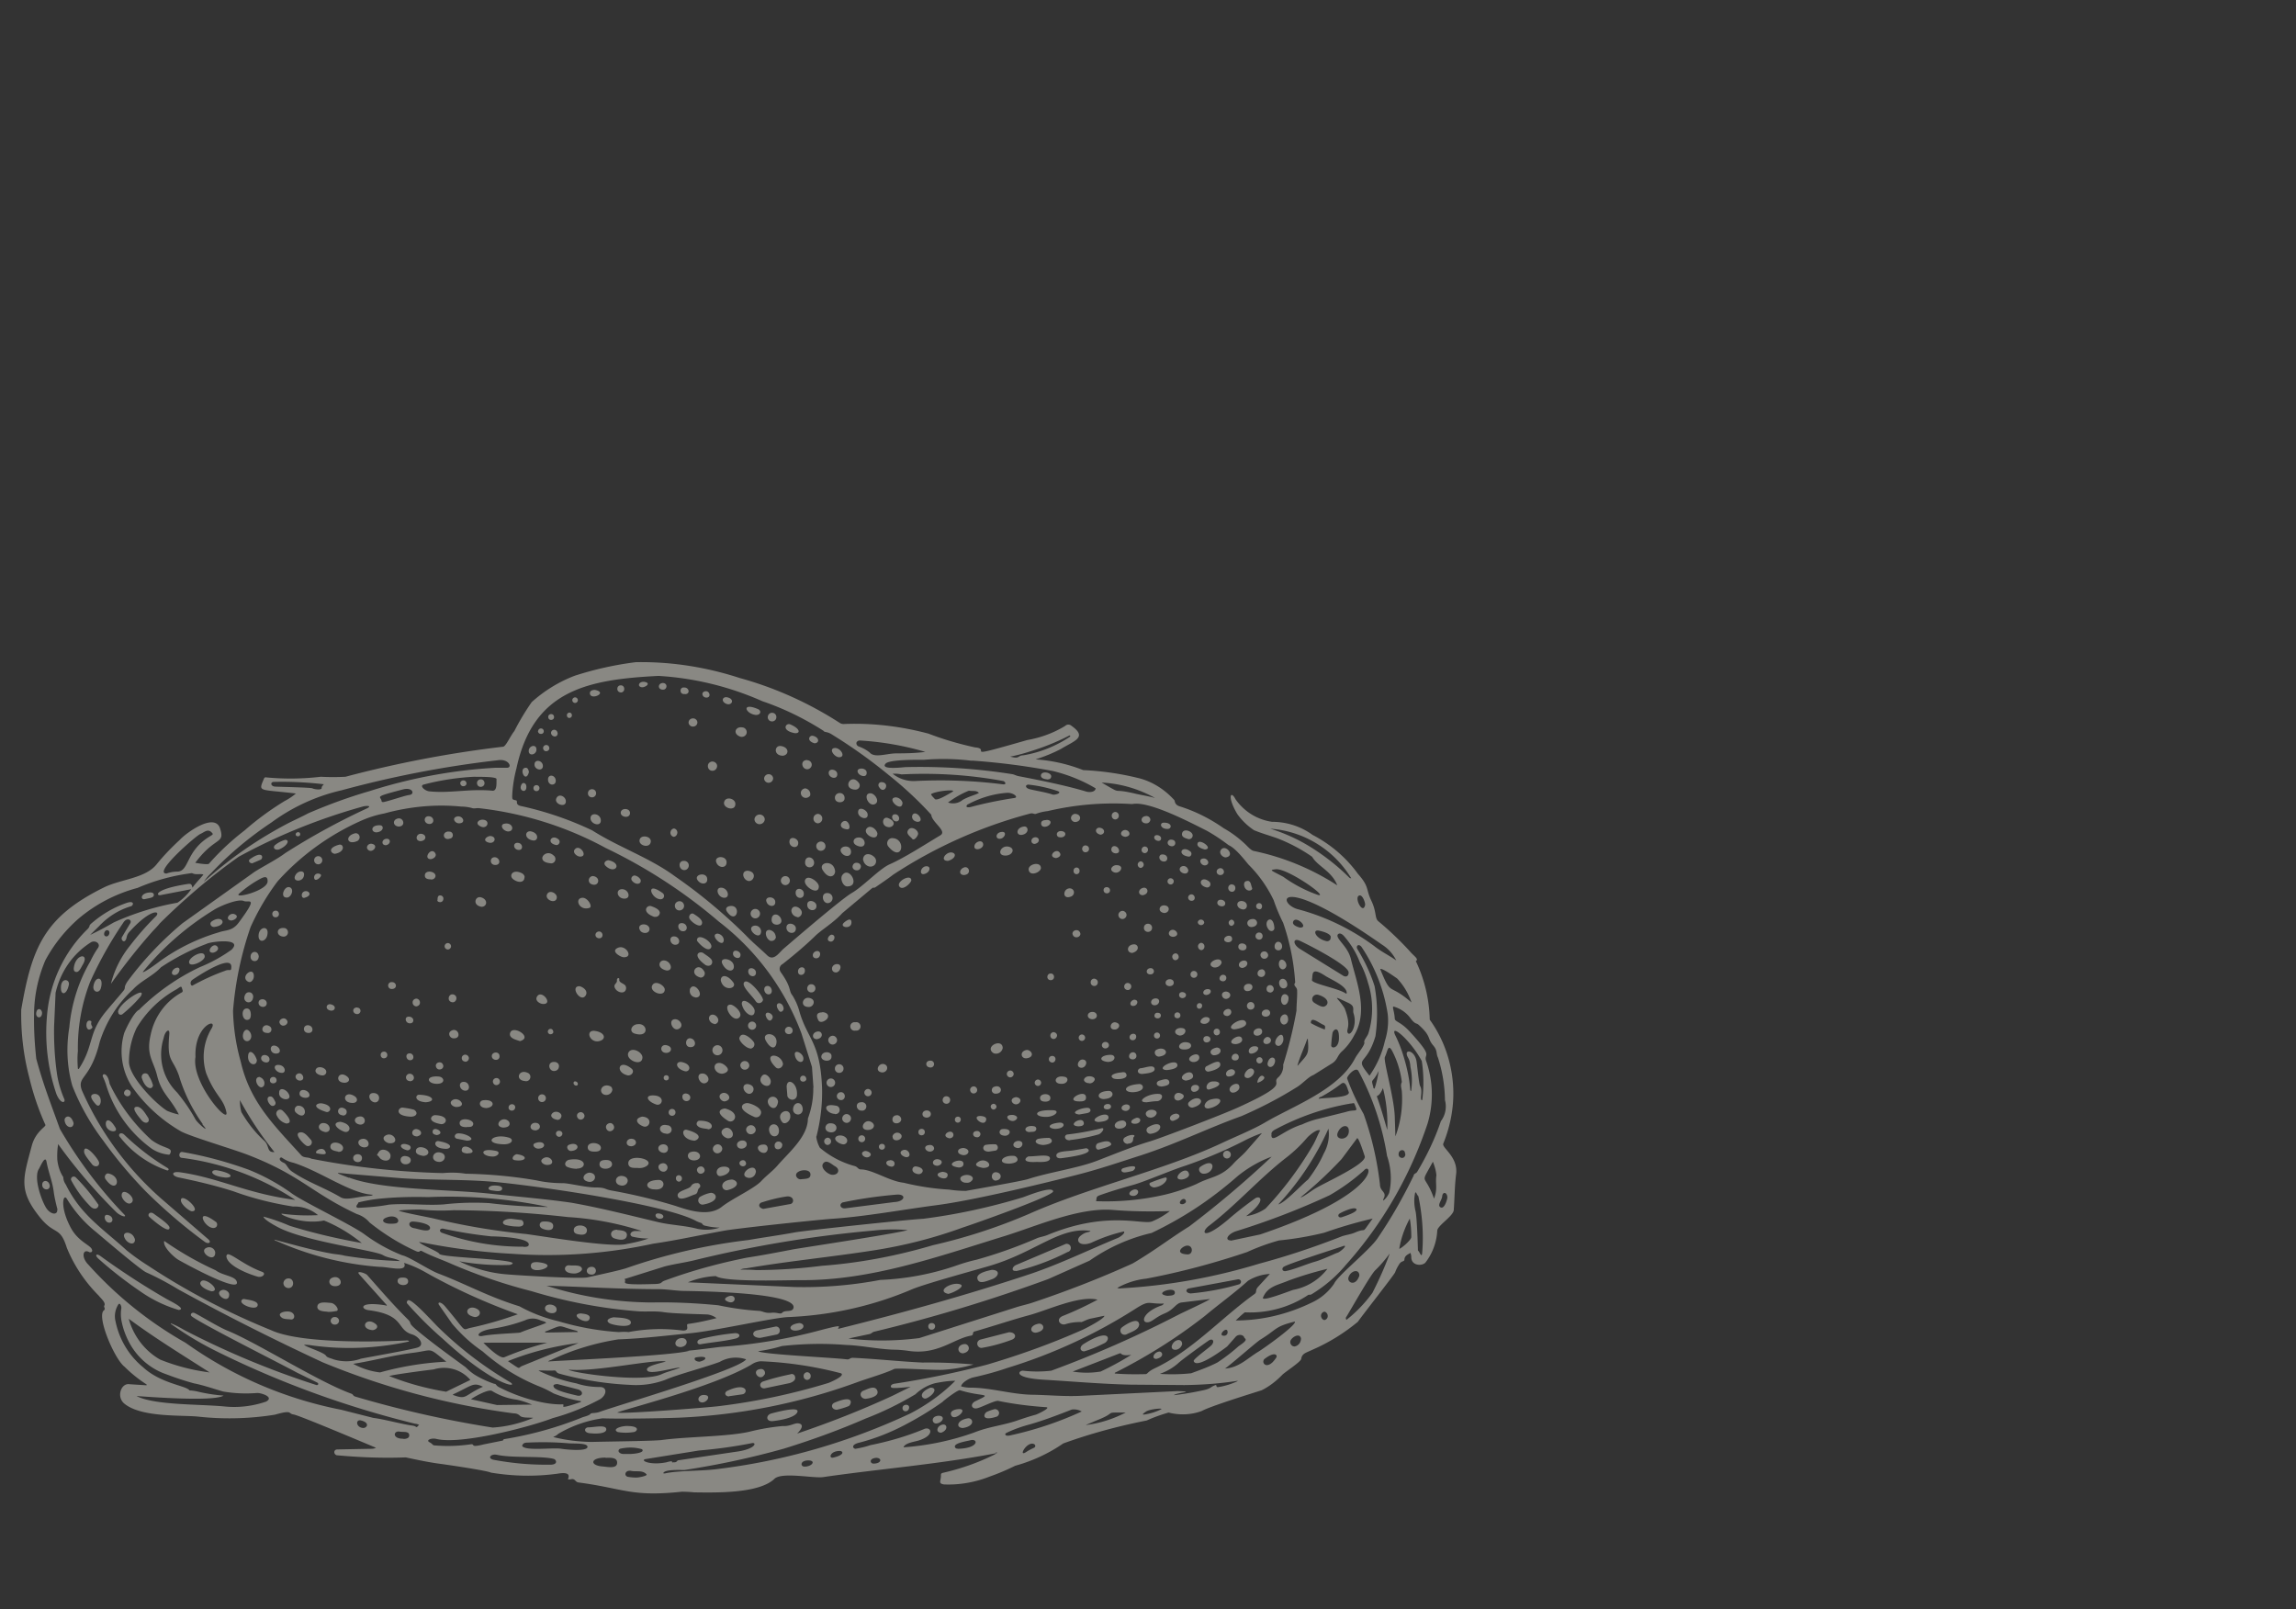 <svg id="Layer_1" data-name="Layer 1" xmlns="http://www.w3.org/2000/svg" viewBox="0 0 107 75"><rect x="0" y="0" width="107" height="75" fill="#333333" stroke="none"/><defs><clipPath id="clippath"><path class="cls-1" d="M0 0h107v75H0z"/></clipPath><clipPath id="clippath-1"><path class="cls-1" d="M.98 30.83h66.93V69.6H.98z"/></clipPath><style>.cls-1{fill:none}</style></defs><g style="clip-path:url(#clippath)"><g style="opacity:.45"><g style="clip-path:url(#clippath-1)"><path d="M46.45 67.72c-2.68.52-5.41.73-8.1 1.12-.45.06-1.92-.25-2.26.08-.73.7-2.79.64-3.74.63a5.49 5.49 0 0 0-.58-.03c-2.35.25-2.69-.15-4.8-.43-.18-.02-.15-.2-.37-.15-.04.01-.09.01-.13 0 .01-.07.2-.38-.49-.26-1.03.14-2.07.12-3.1-.05-.21-.1-1.93-.35-2.29-.4-.56-.07-1.12-.19-1.68-.31-1.07.04-2.15 0-3.22-.1-.15-.05-.15-.26.02-.27l1.53-.03c.1 0 .19 0 .28-.05-.46-.19-3.57-1.51-3.84-1.55s-.03-.23-.87.01c-1.18.19-2.38.22-3.57.09-.77-.08-2.66.05-3.45-.61-.38-.32-.14-.97.25-.9l.79.05s.01-.04 0-.04c-.37-.24-.71-.51-1.02-.82-.47-.35-1.32-2.35-.97-2.63.1-.08-.02-.16.02-.22.09-.14-.17-.35-.26-.47-.64-.64-1.15-1.4-1.49-2.24-.32-1.02-.56-.55-1.25-1.41-1.02-1.27-.78-1.82-.38-3.33.19-.71.71-.9.63-.99-.32-.71-.57-1.45-.75-2.21-.27-1.03-.39-2.09-.37-3.15.5-2.91 1.08-4.32 3.85-5.69.79-.39 1.93-.42 2.46-1.08.33-.41.7-.79 1.08-1.14.3-.33 1.64-1.3 1.88-.52.23.74-.23.34-1.16 1.59 0 0 .59.11.64.04.5-.57 1.06-1.09 1.66-1.55.58-.51 1.2-.96 1.85-1.36.19-.1.38-.22.54-.36-1.76-.21-1.76-.05-1.48-.71.02-.04.06-.05.1-.04.84.08 1.7.07 2.54-.03.38.02.77.02 1.15 0 2.41-.64 4.87-1.11 7.34-1.4.13 0 .33-.48.53-.73.24-.47.51-.92.81-1.35.59-.53 1.27-.95 2.01-1.23.93-.3 1.88-.51 2.84-.63 1.65-.03 3.29.23 4.85.74 1.64.45 3.21 1.16 4.64 2.08.07.05.15.07.24.06 1.32-.05 2.63.11 3.91.45.7.27 1.43.48 2.16.64.84.07-.8.59 2.44-.34.63-.11 1.23-.33 1.77-.66.08-.08.21-.08.3 0 .76.54.11.7-.49 1.07-.38.2-.78.36-1.19.49.76.05 1.51.22 2.22.5.89.04 1.78.17 2.65.39.61.17 1.15.52 1.58.99.06.03 0 .21.24.3.74.23 1.44.58 2.08 1.03.36.2.69.45.99.73.11.1.28.31.42.33 1.38.29 2.69.83 3.88 1.6-.25-.66-.92-.89-1.17-1.33-.5-.35-1.05-.64-1.62-.86-.36-.13-.73-.23-1.09-.38-.3-.2-.56-.45-.77-.74-.49-.81-.32-1.15-.09-.7.4.57 1.01.95 1.7 1.05.68 0 1.34.21 1.89.61.83.43 1.56 1.05 2.11 1.81.55.62.36.7.63 1.26.25.52.15.8.32.95.52.43 1.01.9 1.47 1.4.18.22.42.35.3.45-.03.02 0 .05.01.07.39.84.6 1.75.62 2.67.72 1 1.1 2.21 1.1 3.45 0 .8-.17 1.59-.47 2.33-.07.2.7.61.6 1.42-.07.55-.07 1.12-.11 1.67-.02.29-.77.73-.77.97a2.66 2.66 0 0 1-.55 1.48c-.15.17-.64.16-.66-.23a.57.57 0 0 0-.04-.22c-.13.08-.27.13-.28.31 0 .11-.14.04-.25.23-.07.11-.14.24-.18.36-.03.1-1.54 2.02-1.74 2.31-.64.53-1.35.97-2.11 1.3-.31.15-.49.17-.53.43-.02.14-.74.6-.88.74-.28.29-.6.54-.96.72-.56.18-2.38.74-2.8.97-.49.18-1.03.2-1.54.07-.35.1-.69.22-1.02.37-1.32.26-2.62.61-3.89 1.07-.68.47-1.44.82-2.24 1.04-.38.19-.78.36-1.18.5-.68.27-1.41.4-2.14.37-.29-.05-.13-.16-.14-.44 0-.07.03-.08.09-.1.83-.19 1.64-.47 2.4-.85.06-.04.23-.12.04-.09m-8.47-17.01-.07-.97-.49-1.56c-.77-2.06-2.1-3.87-3.85-5.21-1.6-1.37-3.37-2.52-5.27-3.43-1.84-1-3.86-1.63-5.94-1.86-.08 0-.17.02-.25.01-.17-.05-.35-.08-.54-.08-1.21-.12-2.42 0-3.59.32-.37.07-.72.18-1.06.33-1.49.66-2.82 1.62-3.91 2.83-.5.66-.92 1.38-1.26 2.13a15.74 15.74 0 0 0-.82 3.91c.02.8.14 1.6.36 2.37.43 1.89 1.57 2.98 2.81 4.35.13.15.32.08.48.17 2.02.4 4.07.62 6.12.67.36-.03.71-.03 1.07.03 1.1.02 2.21.12 3.3.31.4.09.82.13 1.23.13.28 0 1.07.2 1.51.2.49 0 .42.08.74.14 1.01.18 2.02.42 3 .72.65.22 1.56.51 2.16.04.48-.38 1.5-.84 1.84-1.2.24-.26.54-.47.76-.73.52-.6 1.41-1.34 1.41-2.18.17-.46.26-.95.25-1.44m.14 2.28c.02.18.08.36.17.52.47.4 1.02.69 1.61.85.16.04.16.16.3.16.53 0 1.33.55 1.99.62.7.17 1.41.28 2.12.32.26.04.52.06.79.06.38-.07 2.62-.46 2.89-.55.98-.32 2.34-.51 3.23-.86.81-.31 1.62-.65 2.46-.9.56-.17 3.38-1.25 4.1-1.58 2.56-1.16 1.48-1.07 1.88-1.41.16-.15.24-.37.22-.58.26-.83.47-1.67.62-2.52 0-.31.04-.62.03-.93 0-.2-.21-.21-.09-.38-.06-.95-.25-1.88-.56-2.78-.17-.34-.32-.69-.44-1.05-.29-.61-.68-1.17-1.16-1.65-.06-.05-.58-.77-.94-.92-.33-.25-.67-.48-1.03-.68-.76-.38-2.68-1.39-3.45-1.24h-.06c-1.31-.08-2.62.03-3.89.33-.18.02-.36.06-.53.12-.11.05-.14-.05-.31 0-2.26.6-4.41 1.56-6.36 2.84-.26.2-.53.38-.79.56-.17.12-.08-.02-.23.1l-1.35 1.13c-.44.48-1 .79-1.31 1.11-.47.45-.97.87-1.48 1.27-.12.06-.17.21-.11.33 0 .01.02.03.02.04.53.74.36.86.55 1.09.14.23.25.47.32.73.37 1.31.98 1.43 1.06 3.58.02.76-.07 1.52-.26 2.26m-19.22 5.89c.2.47-.69.19-1.15.19-1.65-.12-3.27-.53-4.78-1.2a.185.185 0 0 1-.12-.07c.9.24 1.8.5 2.72.66.19.03.38.04.56.09.85.14 1.71.22 2.58.25-.24-.15-.52-.12-.8-.28-.39-.22-3.45-.61-4.77-1.24-.13-.06-.78-.4-.79-.55.42.11.83.26 1.23.43 1.1.34 2.22.6 3.35.8-.53-.43-1.12-.79-1.76-1.05-1.13.23-2.31-.39-1.9-.31.54.07 1.08.09 1.62.06-.32-.27-.74-.42-1.16-.4-.95-.15-1.88-.38-2.78-.71-.84-.27-1.7-.47-2.57-.65-.31-.07-.37-.31.13-.23 1.78.26 3.11 1 5.32 1.28-1.59-1.05-3.4-1.72-5.29-1.96-.17-.01-.14-.31.04-.27 1.05.18 2.07.46 3.07.82.7.28 1.36.64 1.98 1.08.47.37 2.82 1.49 3.42 1.93.54.4 1.13.73 1.76.98.34.07 1.25.69 1.71.86 1.31.5 2.27 1.06 3.76 1.52.58.32 1.19.55 1.83.7.91.27 1.85.44 2.79.5.15-.01.31-.02.46 0 .84-.16 1.69-.18 2.54-.07.36 0 .09-.29.24-.31.45-.06.89-.16 1.32-.27a.877.877 0 0 0-.41-.17c-.47-.02-1.62-.04-2.06-.11-.4-.06-.8-.01-1.2-.04-1.68-.13-3.35-.45-4.96-.94-1.26-.32-2.49-.74-3.68-1.25-.47-.21-.95-.37-1.41-.61-.14-.07-.07.1-.3-.01-.77-.35-1.49-.8-2.15-1.33-.15-.18-.36-.32-.59-.39-2.12-.99-2.59-1.79-5.03-2.74-.71-.28-2.69-.86-3.16-1.11a7.162 7.162 0 0 1-2.29-2.09c-.48-.74-.61-1.66-.36-2.5.09-.23.45-.97.69-1.08.02 0 .03-.02.04-.04.82-.8 1.76-1.46 2.8-1.95a7.03 7.03 0 0 0 1.47-.81c.57-.57-.99-.38-1.17-.27-.75.28-1.46.65-2.12 1.09-.38.41-.92.62-1.3 1.03-.72.66-1.25 1.5-1.55 2.44-.44 1.79-1.07 1.58-.84 2.25.84 1.92 2.1 3.64 3.67 5.03l2.21 1.91c.2.17.02.25-.14.14-.97-.71-1.89-1.5-2.74-2.34-.72-.74-1.39-1.53-1.99-2.37-.6-.79-1.09-1.65-1.45-2.57-.25-.88-.29-1.81-.14-2.72.1-1.09.43-2.14.98-3.08.1-.21.21-.41.34-.6.18-.22-.12-.41-.32-.28-.84.53-1.42 1.38-1.64 2.35l-.07 1.58c-.01.72.03 1.45.13 2.16.06.42.18.83.35 1.22.06.17-.17.24-.37-.24a8.87 8.87 0 0 1-.44-3.65c.12-1.53.79-2.97 1.89-4.04.17-.18 0-.12.22-.3.47-.4 1.01-.72 1.6-.92.35-.12.34.08.22.15-.58.17-1.1.5-1.51.94l-.41.4c.38-.18.74-.37 1.1-.58.95-.43 1.94-.74 2.97-.92.25-.17.47-.38.64-.63l-1.45.28c-.21.01-.21-.29 1.27-.52.17-.03.2 0 .24.17.16-.23.35-.41.51-.61-.13-.06-.35.03-.53-.07-.88.11-1.73.34-2.54.69a7.09 7.09 0 0 0-2.77 1.45c-.62.55-1.14 1.2-1.53 1.93-.32.76-.5 1.56-.52 2.38-.02.74.02 1.47.1 2.2.34 1.25.67 2.07 1.1 3.27.84 1.45 1.85 2.8 3.01 4 .12.14-.16.08-.37-.11-.99-.98-1.91-2.05-2.72-3.18-.04.24-.05.48-.04.72.03.29.12.58.28.82 0 .13.05.25.12.35.69 1.41 1.7 2.03 2.83 3.06.32.26.66.5 1.01.72 1.8 1.19 3.72 2.19 5.72 3 1.36.63 4.88.55 6.34.48.04 0 .08.01.09.05-1.49.32-3.02.39-4.53.18-.12-.02-.24-.03-.36-.03.06.1.93.35 1.03.52.04.08.26.12.34.16.42.13.87.12 1.28-.03.51-.1 2.33-.42 2.64-.52.36-.12.07-.51-.25-.61-.76-.22-.31-.91-2.03-1.13-.39-.05-.45-.42.76-.23.03 0 .06.04.09 0l-1.28-1.43c-.2-.22.28-.07.36.02.62.7 1.23 1.41 1.9 2.07.21.21-.03.12.38.47.74.62 1.52 1.18 2.3 1.75.13.13.27.25.42.35.29.18.6.32.92.43.1 0 .07.07.21.15.66.34 1.37.59 2.1.73.27.05.54.08.81.08.36-.04-.38.33.85-.09.03 0 .07-.02.08-.06-.44-.07-.87-.2-1.28-.36-.24-.14-.49-.26-.75-.36a9.19 9.19 0 0 1-2.56-1.6c-.53-.36-1.01-.8-1.42-1.29l-.62-.89c-.06-.11.07-.17.29.08 1.03 1.22.78 1.11 1.15 1.01.76-.16 1.51-.38 2.24-.64-1.48-.53-2.92-1.18-4.29-1.95-.31-.18-.65-.33-.99-.44M30.68 31.5c-3.32.17-5.83.67-6.61 4.3-.11.42-.18.85-.2 1.28 0 .18 0 .18.18.22.1.03-.06.19.21.26 1.15.25 2.27.63 3.34 1.14 1.24.79 2.68 1.27 3.87 2.15 1.17.81 2.27 1.73 3.28 2.73.31.33.67.62 1 .94.31.3.56-.13.76-.3.49-.42 2.71-2.33 3.18-2.6.55-.32 1.28-1.12 1.77-1.34.72-.32 1.64-.92 2.36-1.35.34-.2-.4-.61-.42-.96-.61-.67-1.27-1.28-1.97-1.84a23.78 23.78 0 0 0-2.66-1.9c-.23-.15-.35-.09-.39-.17-.89-.57-1.85-1.04-2.85-1.38C34 32 32.36 31.6 30.69 31.5m3.81 27.67c.25 0 .49 0 .72.02 1.03 0 2.07-.07 3.09-.2 1.75-.13 3.48-.46 5.17-.96 1.54-.35 3.04-.84 4.48-1.46 2.81-1.25 6.24-2.02 8.94-3.28.59-.28 1.5-.65 2.04-.97 1.3-.77 3.45-1.53 4.21-3 .11-.21.48-.63.43-.75-.03-.09.15-.28.19-.41.24-.77.23-1.6-.02-2.37-.09-.33-.22-.65-.38-.95-.17-.45-.43-.87-.75-1.23-.19-.2-.33-.07-.28.05.08.22.5.53.62 1.05.27 1.1.82 2.41.15 3.54-.14.27-.32.51-.54.72-.26.22-.22.41-.48.58l-.88.55c-.25.09-.52.43-.83.6-.8.5-1.64.93-2.51 1.31-1.57.56-3 1.28-4.69 1.83-.94.3-1.87.62-2.83.87-1.7.44-5.01 1.24-6.74 1.46-1.52.2-3.32.53-4.83.63-.81.06-4.5.45-5.06.56-1.11.2-2.17.44-3.28.6-2.16.47-4.38.63-6.59.47-1.35-.07-2.7-.24-4.03-.5-.09-.02-.19-.03-.29-.05.09.14.89.44.94.55.08.2 4.21.25 3.29.52-.79.03-1.58-.03-2.36-.17.7.34 1.45.55 2.22.61.44.04 3.38.22 3.76.14.35-.08 1.58-.34 1.84-.44a26.72 26.72 0 0 1 5.66-1.3c.68-.12 1.49-.23 2.13-.35.44-.09 5.38-.61 6.01-.64 1.58-.2 3.13-.54 4.65-1 .18-.06 1.37-.55 1.41-.28.03.21-3.78 1.55-4.22 1.69-1.34.49-2.72.84-4.13 1.06-1.98.31-3.98.5-5.96.84a.66.66 0 0 0-.27.06m-14.96 7.24a.466.466 0 0 0-.2-.06c-3.22-.79-6.35-1.93-9.32-3.41-.7-.35-1.38-.76-2.01-1.21-.02-.01-.05-.02-.05-.06.21.08.42.19.62.31 1.98 1.03 4.05 1.89 6.17 2.57.08.01.12-.07.03-.12l-.94-.46c-.75-.41-4.38-2.23-4.9-2.62-.1-.07-.02-.19.09-.17.11.02 1.1.64 1.54.82 1.41.57 4.23 2.38 5.8 2.95.11.04.06.1.2.14a50 50 0 0 0 6.39 1.44c.65-.04 1.29-.2 1.89-.45-.17-.03-.52.02-.63-.11a.378.378 0 0 0-.27-.1c-3.06-.4-6.05-1.2-8.91-2.38-2.28-1.06-4.53-2.19-6.73-3.4-.48-.29-.98-.56-1.49-.79-.25-.1-2.03-1.62-2.35-1.89-.54-.43-1-.96-1.36-1.55-.17-.25-.33.39.19 1.36.36.67.95.81.99 1.03.02.04 0 .09-.05.11h-.07c-.31-.19-.4.23-.05.58 1.3 1.45 2.83 2.68 4.53 3.64 2.17 1.55 4.64 2.61 7.25 3.12l1.5.38c.5.06 1.36.3 1.83.36.22.03.14.15.29-.03m15.81-3.44c.17.15 3.53.3 4.12.38.17.02.14-.08.32-.07 1.08.05 2.14.17 3.22.22.8-.01 1.59.02 2.38.09-.47.14-.96.22-1.45.25-.44.02-2.11-.1-2.25-.04-.43.21-1.25.44-1.76.63-2.66.97-5.46 1.52-8.29 1.64-.76.03-2.76.06-3.54.03-.73.1-1.43.35-2.06.72-.07.07-.15.11-.24.15.59.15 1.19.22 1.8.23.66-.02 2.89-.04 3.26-.09 1.18-.16 3-.15 4.06-.38.51-.13 1.03-.22 1.56-.27.4.02.58-.17.78-.12.28.07.03.35-.09.47 1.51-.51 2.99-1.09 4.44-1.76l.85-.42s-.7.08-.85.05c-.12-.02-.1-.15.07-.19 1.46-.22 2.91-.52 4.33-.89 1.53-.45 3.03-.99 4.49-1.64.17-.08.98-.5.99-.64-.22.04-.42.09-.63.13s-.45.2-.48.16c-.24 0-.47.03-.7.1-.25.09-.5-.24-.11-.39.55-.22 1.08-.47 1.6-.75-.85-.21-2.33.49-3.18.72s-1.7.52-2.55.76c-.14.04 0 .17-.19.2-.81.15-1.55.92-2.93.7-.22-.03-.45-.05-.67-.05-.76-.03-1.5-.2-2.2-.22-1-.08-2-.06-2.99.05-.36.11-.73.19-1.1.24m15.51-5.6c-1.45-.23-2.56.98-4.72 1.62-.81.24-2.88.8-3.59 1.08-1.84.79-3.81 1.23-5.81 1.31-.7.03-3.41.64-4.53.75s-2.26.25-3.39.29c-1.08.17-2.14.49-3.13.96a.37.37 0 0 0-.14.07c1.25-.08 5.81-.27 6.59-.5h-.15c.34-.01 1.55-.18 1.61-.18 1.57-.11 3.13-.37 4.65-.78 1.15-.3.81-.16.82-.06 3.02-.75 6.01-1.58 8.96-2.56 1.39-.47 2.72-1.12 4.08-1.68.02 0 .36-.2.28-.3-.53.12-1.04.3-1.53.53-.54.2-.76-.11-.49-.33s.38-.13.47-.23M3.67 49.82c.72-1.1.42-1.64 1.25-2.66.27-.33.55-.64.82-.97.15-.18-.01-.13.2-.45.74-1 1.6-1.91 2.56-2.71l3.35-2.39c.44-.28 1.04-.58 1.44-.88 1.22-.78 2.5-1.48 3.82-2.09.26-.14-.08-.12-.21-.08-2.01.56-3.95 1.34-5.78 2.34-1.31.93-2.53 1.97-3.67 3.1-.09.11-.19.22-.29.32-.71.79-1.37 1.63-1.99 2.5.16-.65.47-1.26.89-1.78.37-.48.77-.94 1.2-1.36.26-.26-.2-.42-1.24.73-.15.17-.09.28-.18.39s-.21-.05-.16-.15l.37-.62c.15-.19-.14-.34-.31-.05-.59.87-1.11 1.79-1.54 2.75-.4 1.03-.59 2.13-.57 3.23-.03.27-.02.55 0 .82m55.62 4.1c-.57.21-1.1.52-1.57.9-.65.57-1.34 1.1-2.07 1.57-.62.4-1.27.76-1.94 1.08-1.04.24-2.02.68-2.89 1.29l-1.93.86c-2.65.97-5.35 1.79-8.1 2.45-.1.02-.13.09-.22.11l-.99.21c1.1.13 2.21.12 3.3-.02l4.56-1.45c.23-.07.47-.12.71-.2 1.59-.53 3.16-1.14 4.68-1.83 1.11-.66 1.68-1.13 2.64-1.73a47.18 47.18 0 0 0 3.83-3.24m-1.58 10.44c-.82.13-1.65.19-2.49.2l-2.51-.02c-1.35-.03-2.69-.15-4.04-.23-1.49-.09-1.15-.44-.96-.42.43.05.87.05 1.31 0a51.99 51.99 0 0 0 5.97-2.63c.22-.11 1.33-.62 1.43-.71l-1.32.16c-.27.03-.35.32-.77.5-.44.18-.58.38-.78.42-.37.06-.28-.46.58-.77.06-.01.11-.05.14-.1-.76.03-.64-.18-1.27.21-1.87 1.2-3.89 2.14-6.02 2.79-.52.18-1.04.32-1.58.44-.17.03-.55.23-.58.42.14.04.28.06.42.06.97 0 1.91.31 2.88.33.76.01 1.52.09 2.28.05l4.51-.22c.89.03-.01.06-.18.19.46-.05.92-.13 1.38-.23.35-.07.34-.16.54-.23.13-.05 0 .12.18.08.3-.05.59-.14.87-.27m-25.62-4.61 4.98.22c1.34.03 2.68-.08 3.99-.33 1.2-.05 2.38-.27 3.52-.66.31-.11.64-.21.96-.28.97-.27 1.92-.61 2.84-1.01.16-.06.33-.08.49-.15 2.84-1.17 4.48-.42 4.89-.64.29-.12.55-.28.8-.47-.88.03-1.76.02-2.63-.05-1.61-.14-3.62.77-5.12 1.23-3.08.95-6.21 2.07-9.48 2.04-.7 0-3.53.1-3.93-.19-.45.02-.89.12-1.3.29m-3.29 6.07c.2.08 4.3-.24 4.74-.3 1.73-.21 3.43-.57 5.1-1.08.08-.03.81-.34.58-.45-1.22-.32-2.47-.51-3.74-.56-.16.01-.31.07-.44.16-1.8 1.06-6.01 2.1-6.24 2.23m-12.5-10.95c1.56.59 4.67.54 6.57.75 1.26.14 2.53.24 3.78.42 1.37.24 2.72.59 4.07.91.6.14 1.22.15 1.82.31.34.07.7.05 1.03-.06-.22 0-.43-.03-.65-.08-.18-.03-.15-.13-.23-.14-.1-.03-.19-.07-.28-.12-1.5-.75-7.04-1.56-9.15-1.77-1.46-.15-3.02-.09-4.52-.19l-2.43-.2c-.7-.07-.72-.09-.02.18m41.31 6.65c1.23 0 2.44-.29 3.55-.83.42-.19.78-.49 1.05-.88.17-.39 1.68-1.58 2.04-2.14.63-.92 1.18-1.89 1.67-2.9 0-.09.11-.1.16-.17.45-.75.83-1.54 1.11-2.37.21-.28.28-.64.19-.98-.01-.68-.12-1.35-.33-1.99-.09-.18-.01-.32-.22-.56-.29-.34-.07-.42-.69-.97-.09-.08-.15.01-.4-.34a1.48 1.48 0 0 0-.72-.49c-.14-.05 0 .17.02.55.01.16.27.13.72.63 1.09 1.19.65.97.73 1.31.34.95.37 1.98.08 2.95-.81 2.43-2.1 4.68-3.81 6.59-.45.54-.99 1-1.6 1.37-.1.05-.1-.02-.2.06-.86.56-1.88.83-2.91.78-.15.12-.29.25-.43.39M34.8 63.36c-.42-.15-.88-.11-1.26.11-.7.26-2.01.6-2.52.83a3.9 3.9 0 0 1-1.66.24 14.93 14.93 0 0 1-3.32-.53c-.17-.07-.08-.15-.24-.14-.2.02-.67-.02-.7.01.56.27 1.15.47 1.76.59.36.12.73.17 1.1.17.34 0 .33.35.02.56-.7.38-1.45.68-2.22.89-1.1.42-4.29 1.25-5.42.97-.24-.06-.5.06-.33.15s.14.14.23.15c.57.05 1.14.03 1.7-.05.23-.03-.09.18.62 0l.85-.17c.05 0 .04-.06.08-.07 1.24-.2 2.44-.53 3.61-1 .11-.05.35-.09.42-.18.05-.06.22-.01.45-.1.93-.33 6.49-1.96 6.8-2.44m7.34 4.1c1.12-.08 2.23-.31 3.29-.69.67-.27 1.33-.33 1.98-.55.29-.1.59-.2.89-.28.07-.02.74-.33.48-.35-.74-.05-1.48-.14-2.21-.29-.15-.05-.75.28-1 .34s-.37-.2-.06-.34c.83-.39.32-.17-.74-.5-.11-.03-.81.52-.81.54-.56.4-1.14.75-1.75 1.07-.7.37-1.44.66-2.2.85-.32.1-.23.25-.12.27.24-.04.47-.09.7-.17.85-.17 1.68-.41 2.48-.74.34-.17.57.27-.22.52-.18.06-.63.11-.71.31M18.59 56.42c.12.08 1.41.31 1.68.38 1.39.33 2.81.57 4.24.71.72.09 4.04.66 4.72.46.34-.06.67-.14.99-.25-.26 0-.51-.03-.76-.09-.17-.09-.04-.26.14-.26h.31a13.94 13.94 0 0 0-3.44-.65c-1.77-.2-3.55-.31-5.33-.32-.52.03-1.03.02-1.55-.03-.33 0-.66.01-.99.04m33.47 3.61c.06.03.12.03.18.02 2.18-.12 4.34-.51 6.44-1.15 1.27-.34 2.53-.76 3.76-1.24.23-.1.47-.11.7-.21.62-.27.22.17.82-.65-.77.18-1.52.4-2.26.66a15 15 0 0 1-2.11.36c-.5.14-1 .32-1.48.54-1.54.52-3.11.94-4.7 1.24-.48.05-.94.2-1.35.43m-26.6-.1c1.59.51 3.24.77 4.9.78 1.04-.02 2.07.03 3.1.13.62.13 1.24.22 1.87.26.2 0 .28.12.61.09.28-.03.42.09.5 0 .13-.15.48 0 .53-.23.16-.76-5-.78-5.21-.79-.37-.02-.73-.08-1.1-.08-1.73 0-3.46-.11-5.2-.16m19.06 4.43c-.32 0-.63.05-.94.11-.35.09-.67.27-.93.52-.74.44-1.51.82-2.32 1.13-1.24.54-2.51 1-3.8 1.4-1.53.43-3.08.76-4.65 1-.16 0-.94-.04-.98.15.04.01.08.01.11 0 .61-.13 1.73-.1 2.44-.2 3.11-.38 6.13-1.26 8.97-2.59.77-.4 1.48-.91 2.09-1.52m-2.19-7.02c-.54-.05-1.09-.04-1.63.02-2.84.25-5.65.72-8.41 1.4-.43.1-.88.16-1.31.27l-1.88.59c.18.15-.49.29 1.41.23.39-.01.26-.09.47-.16 1.25-.46 2.53-.81 3.84-1.07.72-.11 1.44-.25 2.17-.39.4-.07 5.23-.8 5.35-.91M9.48 41.11c1.21-1.09 2.54-2.01 3.98-2.76.3-.15.61-.29.91-.45.93-.4 1.88-.75 2.85-1.03 1.91-.61 3.89-.98 5.89-1.09h.52c.26 0 .09-.43-.43-.35-2.46.28-4.89.75-7.28 1.4-1.18.27-2.29.78-3.27 1.5-1.02.68-1.97 1.47-2.81 2.36-.14.13-.26.28-.36.43M58.8 52.81c-.29.1-.58.23-.85.37-.88.45-1.79.83-2.72 1.15-.63.2-1.91.75-2.42.89s-1.04.3-1.55.48c-.19.07-.14.1-.18.28 1.07.04 2.14-.06 3.19-.3.51-.12 1.01-.29 1.49-.5.68-.36 1.13-.3 1.73-.96.19-.21.42-.38.6-.59l.71-.81m.38 6.55c-.36.02-.71.13-1.02.32-.58.53-1.38 1.11-2 1.63-1.3 1.02-2.7 1.9-4.17 2.64-.02 0-.04.02-.04.05.47.04.95.04 1.42.03.13 0 .08-.1.44-.27 1.76-.83 3.09-2.34 4.65-3.46.14-.1.01-.17.18-.35l.54-.59m-1.12-2.69c.33-.05.65-.17.92-.36.83-.88 1.56-1.85 2.17-2.89.15-.24.24-.5.37-.75-.15-.08-.53.25-.62.36-.29.34-.62.65-.97.92-1.26.98-2.31 2.19-3.58 3.16-.4.3-.31.72.88-.28.4-.35.83-.68 1.26-.99.24-.16.56.09-.42.83M8.33 51.93c-.43-.82-.8-.96-1.01-1.81-.17-.69-.52-.95-.3-1.89.17-.84.7-1.57 1.45-1.98.04-.02.05-.06.04-.1-.07-.2-.02-.22-.29-.04-.76.42-1.4 1.04-1.85 1.79-.24.5-.36 1.04-.36 1.59.01.69 1.23 1.94 1.78 2.28.17.07.35.13.54.17M6.34 65.05c.84.45 2.96.38 4.16.5.64.06 1.29-.02 1.9-.23.41-.22-.27-.42-.43-.4-.52.04-1.05.02-1.57-.07-.42-.12-.94-.3-1.36-.38-.44-.12-.86-.26-1.28-.42-.74-.25-1.36-.78-1.73-1.47-.16-.3-.28-.61-.35-.94-.05-.21-.06-.43-.03-.64.03-.1-.06-.33-.14-.2-.14.23-.19.5-.13.76.17.85.62 1.61 1.29 2.16.83.77 2.04.86 2.16 1.08.11 0 .22.02.33.04.41.1.84.17 1.26.2-.48.3-3.57.05-4.08.02m36.71-29.65c-.29 0-1.61-.02-1.78.18-.27.31.86.16.94.16 1.66-.04 3.33.07 4.97.33.1.02.18.07.28.09.94.18 2.24.44 3.16.72.13.04.42.04.44-.15-.62-.37-1.3-.64-2-.81-1.23-.23-2.46-.39-3.71-.48h-.1c-.73-.09-1.47-.1-2.2-.04M6.66 45.3c.06.04.68-.42.77-.49a9.05 9.05 0 0 1 2.77-1.36c.34-.12.63-.05.93-.46.94-1.27.46-.9.23-1-.26-.12-1.13.24-1.4.42-1.26.77-2.38 1.75-3.31 2.89m57.82 10.65c.12-.1.21-.22.27-.36.13-.57.09-1.17-.1-1.72-.22-1.39-.67-2.73-1.34-3.97-.14-.2-.55.27-.52.36.21.57.47 1.13.77 1.66.38 1.06.63 2.16.76 3.28 0 .34.34.34.17.66-.01.03-.03.06-.01.1m-7.11 1.86 1.37-.29c5.77-1.96 5.2-3.44 4.83-2.98-.49.44-1.02.82-1.59 1.15-1.42.66-2.88 1.22-4.37 1.68-.38.13-.55.42-.24.43m6.47-7.69c.34-.49.58-1.03.71-1.61.13-.41.18-.84.13-1.26a7.666 7.666 0 0 0-1.22-3.12c-.13-.17-.29-.05-.18.12.33.54.6 1.11.79 1.71.14.77.15 1.55.04 2.33-.43 1.46-1.02.9-.28 1.84m-38.31 6.13v-.02a22.47 22.47 0 0 0-5.55-.45c-.78-.02-1.56 0-2.33.08a7.4 7.4 0 0 0-.94.17c.06.02-.21.21 0 .25.48-.02.96-.06 1.44-.15.85-.07 1.7.05 2.55-.01.7-.08 1.41-.1 2.12-.06.9.11 1.81.17 2.71.18m-3.59 8.06c-.42-.49-1.09-.68-1.71-.49-.26.03-1.9.24-2.07.31.85.34 1.74.58 2.65.73l1.13-.55m-12.15-.35c-1.26-.81-2.54-1.59-3.77-2.5.22.8.74 1.49 1.46 1.9.74.3 1.52.5 2.31.6m11.03-.5c-.87-.7-.58-.54-1.51-.42-1.06.13-1.86.37-2.83.52.39.21.81.35 1.25.4 1.01-.28 2.05-.45 3.09-.5m33.28.57c.48.03.96.02 1.43-.03.41-.15.83-.3 1.22-.5.35-.23.68-.48.99-.76.51-.34.29-.32.26-.42-.04-.12-.29-.17-.42.01l-.37.42c-.05.04-1.43 1.1-1.56.68-.03-.09.76-.65.84-.75.15-.18.04-.33-.15-.2s-1.26.9-1.41 1.05c-.25.22-.53.38-.84.49m11-19.26c-.15-.3-.38-.56-.67-.74-4.99-3.49-4.89-1.88-3.89-1.64 1.27.34 2.46.92 3.52 1.7.35.28.7.44 1.04.68m-47.7 10.92c-1.03-.05-2.39-1.07-3.69-1.49-.19-.04-.37-.12-.53-.23-.09-.07-.23.1.07.23.15.06.17.26.39.41.73.5 1.49.74 2.27 1.2.27.16.79-.04 1.35-.07.05 0 .1-.01.14-.04M22.1 36.2c-.79.04-1.58.16-2.34.36-.24.05.04.3.25.32.97.1 1.86-.13 2.94-.03.23.02.18-.39.19-.54 0-.13-.92-.1-1.03-.11m4.4 27.64c.18.14 3.42.62 4.33.2.25-.12.77-.24.85-.31-.45.04-1.54.39-1.54.09 0-.18.73-.31.88-.37-.58-.11-3.29.5-4.52.38M9.11 49.26c-.2 1.19 1.57 3.2 1.44 2.57-.14-.66-.5-.71-.94-1.81-.22-.7-.13-1.46.25-2.09.31-.53-.81-.15-.75 1.33m55.43 0c-.08.17.43 1.88.46 2.78l.03.92c.25-.67.35-1.38.3-2.09-.01-.14-.08-.29 0-.44a4.27 4.27 0 0 0-.46-1.47c-.19-.32-.2.03-.33.3m-1.29 3.78-.73.98c-.6.64-1.23 1.23-1.91 1.78.1.01.5-.3.65-.39.46-.29 2.46-1.17 2.34-1.53-.04-.11-.26-.82-.35-.84m-53.8-.65c-.49-.69-.87-1.45-1.11-2.26-.3-.85-.57-.62-.45-1.93.03-.33-.21-.13-.26.17-.29.9-.05 1.88.62 2.54.32.39.61.8.85 1.24.1.2.77.75.33.25m21.88 15.76c.12-.03.18.03.27-.1l2.7-.4c.96-.12 1.01-.47.74-.4-.81.16-1.63.27-2.45.34l-2.49.4c-.27.06.21.3.97.15.08-.02.32-.1.27.01M24.4 58.11c.1 0 .22 0 .24-.09.08-.35-1.51-.4-1.74-.4-.76-.08-1.51-.2-2.25-.36-.15-.02-.21.12-.06.19 1.22.44 2.51.66 3.81.65m34.85-5.21c0 .44.53-.21 1.44-.49.21-.1.44-.18.67-.24l1.37-.34c.39-.13.55.02.45-.23s-.05-.17-.24-.16c-1.24.21-2.44.63-3.55 1.23-.09.06-.16.12-.13.23M41.6 36.06c.29.23.65.35 1.02.34 1.37-.07 2.74-.02 4.1.15.23.03.11-.13.04-.15-1.57-.29-3.16-.39-4.75-.31-.14-.03-.27-.04-.41-.03M7.76 40.71c.17-.06.34-.09.52-.09.55-.03.37-.98 1.53-1.66.03-.02.13-.07.1-.11-.2-.27-.36-.08-.58.02s-2.22 1.84-1.57 1.84m54.11 18.42c-.62.15-1.22.33-1.82.55-.49.21-.97.26-1.19.79-.1.23 1.27-.32 1.42-.36.63-.12 1.2-.47 1.59-.99m-4.79 4.66c.66-.04 1.04-.47 1.57-.79.25-.15 1.82-1.27 1.69-1.4-.96.24-.8.35-1.6.84-.21.13-1.45 1.23-1.67 1.36M43.12 35.04c-.99-.29-2.02-.47-3.05-.53-.08 0-.15.05-.16.12 0 .06.03.12.09.15.19.07.37.16.53.29.23.27.79.04 1.25.04.45 0 .9-.01 1.35-.07M2.68 56.37c-.07-.26-.13-.52-.17-.78-.06-.53-.25-.94-.34-1.44-.06-.35-.29.22-.36.33-.25.4.11 1.44.34 1.81.17.28.53.39.52.08m63.09-5.51c.06-.38.05-.76-.03-1.14-.03-.41-.14-.41-.17-.58-.05-.25.39-.17.46.36.02.14.11 1.03.16 1.11.15.25-.05.68.1.66.08-.61.07-1.22-.02-1.82-.51-.96-1.48-1.78-1.25-1.23.18.36.32.73.43 1.11.14.47.24.95.28 1.43 0 .03 0 .07.04.09m-6.2 5.28c.28-.03 1.13-.95 1.4-1.16.29-.38.54-.78.73-1.21.2-.35.28-.76.22-1.16-.58 1.3-1.37 2.5-2.35 3.54m3.29-10.82c0-.35-1.98-1.34-2.26-1.47-.33-.16-.36.14-.03.36l2.05 1.27c.14.07.24 0 .24-.16m1.9 13.12c-.2.27-.42.53-.66.76-.22.21-1.13 1.82-1.34 2.16-.04.04-.04.1 0 .15.46-.36.87-.79 1.21-1.26.3-.59.57-1.19.8-1.81m-39.27 4.14c-.09-.01-2.92-.01-2.96 0 .15.15.77.77.98.67.65-.27 1.31-.5 1.99-.67m-.04-.93c-.06-.07-.22-.09-.3-.13a.83.83 0 0 0-.69.01c-.51.19-1.03.32-1.57.4-.69.12-.72.39-.41.33.48-.1 1.68-.13 1.76-.16.35-.15.95-.33 1.2-.45m24.96 4.13a.737.737 0 0 0-.46-.09c-.64.25-1.29.5-1.95.69-.38.1-.75.23-1.1.4-.09.04-.08.18.2.11 1.14-.25 2.25-.62 3.31-1.11m-8.58-10.11c-.86.07-1.72.19-2.57.37-.19.11-.06.31.15.27l2.27-.29c.47-.02.58-.35.15-.35M59.2 38.62c.67.21 1.31.5 1.9.87.64.4 1.24.87 1.77 1.4.03.03.06.04.1.04a4.809 4.809 0 0 0-3.77-2.31M24.79 65.46c-.23-.1-.47-.18-.71-.23-.41-.05-.8-.19-1.16-.41-.17-.09-.85.29-.97.39l1.21.27 1.62-.02zm-1.11-2.02c.63.42.43.32.65.22l2.63-1.07c-1.13.14-2.23.42-3.28.84m29.05-.29c-.57.08-.43-.12-.57-.06l-2.17.84c.43.07.87.07 1.3 0 .49-.23.97-.49 1.43-.78m-27.13 5.12c.45.02.34-.24.21-.27-.57-.15-1.92-.03-2.64-.19-.27-.06-.47.15-.17.23.85.16 1.72.24 2.59.23m-1.25-.88c.13.26 1.43.07 1.84.14.1.02 1.2.15 1.21-.09 0-.2-.68-.14-.92-.17-.61-.05-1.23-.06-1.85-.03-.13 0-.24.01-.28.16m35.57-8.15c.37-.06.96-.32 1.38-.44.36-.1.96-.39 1.03-.41.15-.03.54-.4.29-.32-.36.13-2.63.84-2.79.98-.09.08-.04.2.08.19m-4.41 1.04c.77-.07 1.54-.21 2.28-.43.12-.07.09-.23-.06-.23l-2.32.43c-.14.06-.12.2.1.23m10.3-13.56c-.14-.42-.37-.8-.67-1.12-.11-.07-.68-.49-.79-.44.54 1.33.37.61 1.46 1.56m.5 11.64c.07-.87 0-1.75-.18-2.61-.09-.09-.1-.23-.15-.16-.06.27-.05.55.01.82.08.26.12 1.87.12 1.87.08.05.18.4.2.08m-6.82-17.85c-.33.04-.24.04.34.35.5.36 1.05.65 1.63.85.51.12-1.4-1.23-1.96-1.2m3.29 5.76c0-.33-.76-.63-1.01-.8-.67-.43-.56-.06-.61.2-.03.17 1.2.38 1.56.62.04.03.07.01.06-.03m-51.98-1.18c.04-.67-1.65.47-1.81.58s-.07.33.02.26c.48-.26.97-.49 1.48-.67.24-.11.3.06.31-.17m34.31-7.59c-.15.16.07.15.22.1.65-.17 1.3-.3 1.96-.4.23-.03-.07-.27-.36-.24-.64.05-1.25.24-1.81.54m-30-.94c-.78-.09-1.56-.13-2.34-.11-.17 0-.16.21.07.22.2.01 1.67.04 1.73.08s.44.1.43-.02c0-.07.05-.11.1-.17m20.48 19.79 1.22-.22c.26-.01.24-.44-.19-.35-.39.06-.77.16-1.14.28-.14.1-.09.24.11.29m31.2-2.19c-.62 1.15-.39.45.06 1.71.18-.49.05-.67.11-1.09-.02-.21-.08-.42-.16-.62m-4.11-7.14c.32.83.06.94.13 1.11.1.23.47-.29.28-.89-.06-.17.09-.32-.22-.48-.92-.43-.48-.25-.18.27m-50.21-5.96c0-.25-.16-.19-.31-.12-.36.19-.7.43-1.01.7-.32.28 1.35-.13 1.32-.58m48.98 10.15c.23-.06 1.53-.03 1.4-.33-.06-.14-.13-.54-.35-.37-.3.23-.61.43-.94.61-.05 0-.09.04-.11.09M51.32 36.46c1.11.64.34.23 1.6.53.3.07.6.11.91.2-.77-.43-1.63-.68-2.51-.72m-33.45.91c.3-.06 1.01-.31 1.2-.33.28-.03.17-.38-.29-.26-1.42.37-1.03.31-1 .53 0 .04.03.06.07.06h.01m-6.68 13.89c0 .19.02.38.07.56.29.5.65.96 1.08 1.35.23.23.1.54.46.51a16.15 16.15 0 0 1-1.61-2.42m17.04 16.66c-.72 0-.74.36-.16.41.25.02.71.13.7-.18 0-.26-.36-.22-.54-.22m36.23-17.23c-.21.49-.32.29-.27.43.18.5.32 1.01.47 1.52.03-.66-.04-1.32-.2-1.95m1.25 6.08c-.24.44-.41.92-.49 1.41.1-.02.56-.41.56-.55 0-.29-.02-.58-.07-.86M25.98 64.5c-.1.01-.25.02-.16.16.11.17.88.33 1.08.38.26.06.32-.21.03-.29l-.96-.25m-3.46.13c-.46-.23-.52-.05-1.37.34-.02 0-.03.02-.03.04.66.24.49.03 1.39-.38m24.58-29.37c.46.13.32-.05.61-.06.77-.13 1.5-.42 2.15-.85.07-.04.03-.1-.03-.06-.58.3-1.19.54-1.81.73-.3.1-.61.18-.92.24m-1.46 1.69c-.13-.12-.23-.07-.47-.1-.35.14-.67.33-.97.55.23.08.49.04.68-.12.32-.18.63-.24.76-.33m3.68-.08c-.44-.15-.89-.25-1.34-.3-.16-.03-.25.15.07.22.34.08.69.13 1.03.24.08.03.46-.07.24-.16M38.81 54.75c.28 0 .35-.27.1-.4-.14-.08-.37-.31-.52-.16-.23.21.22.58.42.56m11.81 11.66c.64-.08 1.26-.28 1.84-.58-1.06 0-.38-.03-1.24.32-.2.08-.4.17-.6.25M29.3 67.76c.18.01.79-.05.62-.22-.33-.1-.69-.1-1.03-.02-.16.11.01.24.15.24h.26m31.96-21.02c.1.06.33.21.45.17.23-.08.25-.38-.25-.54-.26-.09-.43.23-.2.37M19.25 56.93c-.25-.01-.23.27.06.31.15.02.68.22.73.01.05-.23-.64-.32-.79-.32m7.68 5.14s-.04-.05-.06-.05c-.95-.24-.56-.32-1.41.02-.02 0-.06 0-.05.06.5 0 1-.02 1.52-.02M62.4 48.35c0-.55-.25-.38-.3-.22-.03.19-.05.38-.06.57-.03.19.37.19.36-.35M29.66 68.86c.11 0 .53-.08.47-.15-.19-.21-.47-.11-.71-.16-.31-.06-.36.26-.13.28.12.02.25.03.37.03m14.69-31.94c.35-.16-.72-.07-.96.09.03.09.11.15.17.22.09.13.66-.24.8-.31m.27 30.6c1-.02.97-.49.6-.4-.19.05-.77.13-.73.31.02.06.07.09.13.08m18.23-14.78c.02-.36-.37-.32-.52.06-.14.36.5.39.52-.06m-25.54 2.23c.21-.03.44 0 .45-.21.02-.34-.72-.23-.67.04.02.1.12.18.23.17m24.69-11.28c0-.18-.42-.28-.56-.31-.32-.06-.16.37.35.49.09.02.18-.03.2-.12v-.06m1.34 15.77c0-.34-.41-.24-.51.09-.06.23.33.44.51-.09m-2.89-9.79h.02c.45-.53.53-.48.47-1.21 0-.01 0-.04-.03-.03-.14.42-.34.82-.46 1.25m-1.44 13.95c.21 0 .35-.2.45-.34.09-.13-.06-.32-.55.06-.06.07-.06.17 0 .23.03.03.06.04.1.05m-40.83-6.59c.09 0 .18 0 .27-.02.25-.09.01-.46-.47-.26-.26.11-.12.28.2.28m42.14 5.72c.18-.03.3-.19.3-.37-.05-.27-.39-.09-.48.08-.05.1 0 .22.09.27.03.01.06.02.09.02M18.8 67.06c.12 0 .29-.03.27-.19-.02-.18-.28-.12-.44-.15-.3-.06-.37.34.17.33m44.42-10.68c-.05-.19-.74.14-.81.2-.09.08-.02.21.14.15.11-.04.66-.21.67-.35m-7.88 1.68c-.21-.01-.66.38 0 .41.27.01.27-.41 0-.41m12.11-2.24c0-.25-.22-.3-.24-.05-.02.17-.22.39-.1.49.19.15.33-.32.34-.44m-3.83-13.65c0-.11-.13-.5-.29-.42-.23.11.2.92.29.42M54.4 60.39c.12-.01.38 0 .35-.17-.04-.29-1.03.07-.35.17m7.34-12.42c.03-.15.02-.17-.09-.22-.21-.1-.57-.4-.56-.07.21.12.43.22.65.3M48.1 67.28c-.3 0-.62.59-.31.41.12-.08.25-.15.38-.21.13-.05.09-.2-.07-.2m-31.18-.73c.19 0 .33-.24-.09-.35-.27-.07-.25.32.09.35m22.2 1.07c-.45.01-.51.36-.29.31.57-.13.46-.32.29-.31m22.6-6.1c.11-.02.18-.13.15-.24-.02-.08-.08-.14-.15-.15-.11.02-.18.13-.15.24.02.08.08.14.15.15m-24.06 6.54c-.39.01-.36.29-.17.29.36 0 .56-.29.17-.29m22.93-24.83c.43 0-.23-.61-.33-.26-.04.15.23.24.33.26m3.66 6.68c-.3.62-.37.31-.25.75 0 .03 0 .07.06.07.09-.27.15-.54.19-.82m-23.4 18.03c-.36.02-.31.26-.15.27.38 0 .42-.25.15-.27m-8.25-4.48c.38-.09.39-.3-.16-.2-.12.02-.09.19.16.2m32.88-9.69c0-.25-.3-.2-.3.01-.01.08.04.16.13.18s.16-.04.18-.13v-.06m-8.28 8.32c0-.34-.51.17-.16.16.09 0 .16-.07.16-.16M4.96 43.64c.14 0 .21-.27.04-.29-.15-.01-.22.29-.04.29m50.17 12.48c.07-.03.17-.07.13-.17-.1-.24-.48.19-.13.17m-1.79 9.8c.27-.04.53-.12.77-.24.14-.07-.53-.02-.71.11-.02.02-.26.16-.06.13M32.47 55.14c.07-.02.14.03.16.1.01.05 0 .1-.05.13-.1.11-.03.25-.21.3s-.69.34-.78.09c-.1-.27.53-.32.62-.49.05-.09.16-.14.26-.13m3.09-8.57c0 .1-.09.18-.19.18-.07 0-.12-.04-.16-.1-.18-.27-.71-.73-.51-.89s.84.64.85.81m-.08 5.26c0 .12-.08.23-.21.24-.03 0-.06 0-.09-.01-.95-.41-.53-.68-.31-.65.18.03.59.2.61.42m-5.76 2.6c-.17 0-.42.02-.43-.21-.02-.47 1.27-.22.87.11-.13.09-.28.12-.44.1zm6.95-3.77c0-.47.52-.21.48.37 0 .13-.11.23-.23.22s-.23-.11-.22-.23l-.03-.36m-3.53 4.93c.26 0 .46.4-.37.55a.202.202 0 0 1-.22-.18c0-.07.02-.13.08-.18.16-.09.33-.16.51-.19m-6.24-1.12c-.17 0-.33-.03-.48-.1-.15-.11-.04-.29.11-.32.83-.14.85.41.37.41m6.9-2.8c.77.2.42.75.13.57-.66-.42-.3-.56-.13-.57m1.17-2.8c-.2-.01-.55-.36-.5-.5.12-.35.57.05.67.21.06.1.02.22-.07.27-.03.02-.06.03-.1.03m-5.02.4c0 .48-.83.12-.65-.22.14-.27.63-.04.65.22m.56 6.16c-.43 0-.53-.43.2-.44.32 0 .32.5-.2.44m-11.39-3.39c-.78-.05-.53-.45-.34-.42.18.02.36.05.53.1.22.15.09.34-.19.32m4.39 1.29c-1.04-.02-.54-.54.22-.31.23.07.17.3-.22.31m10.55-6.51c.15 0 .63.41.39.61-.3.25-.81-.62-.39-.61m-.86-1.99c0 .19-.21.22-.33.13-.65-.48-.24-.66-.08-.54.19.14.42.26.41.41m-3.46 2.9c.46-.05.54.65-.15.44-.29-.09-.15-.43.15-.44m-15.69 5.04c.17 0 .34.23.44.34.07.07.07.18 0 .25-.06.06-.16.07-.22.02-.14-.08-.65-.62-.21-.61m20.52-5.98c-.01-.38.61.08.6.33-.01.4-.5.14-.6-.33m-6.89 1.25c.5.05.58.36.31.46-.47.18-.74-.47-.31-.46m4.68 5.12c-.61-.05-.63-.59-.33-.5.86.24.44.5.33.5m1.76 1.81c.3.06.35.35-.2.49-.3.08-.46-.45.2-.49m-20.78-2.61a.685.685 0 0 1-.43-.35c-.12-.19.1-.39.26-.25.1.09.58.59.17.6m10.89-3.84c-.16-.06-.55-.13-.45-.4.14-.36 1.08.23.45.4m11.96.04c-.02.33-.26.37-.5-.06-.23-.41.51-.42.5.06m.3 1.02c-.01.16-.21.29-.34.16-.69-.7.25-.69.34-.16m-2.9-3.89c0-.26.29-.3.58.09.21.29-.45.46-.58-.09m.07 4.35c-.16 0-.3-.09-.35-.24-.07-.27.27-.39.55-.08.17.19-.05.3-.2.32m-2.91-7.51a.2.2 0 0 1-.2.2h-.06c-.62-.22-.35-.57-.14-.5.13.05.39.14.4.31m-5.11-2.31c-.73-.07-.21-.72.16-.36.09.06.11.19.05.28-.05.07-.13.1-.21.08M18.2 53.87c0 .3-.39.26-.52.07-.11-.16-.16-.04-.03-.25.14-.23.55-.06.55.17m6.24-12.97c0 .25-.29.27-.53.08-.21-.17-.01-.49.42-.27.07.04.12.11.12.19m8.03 2.94c0-.42.85.12.64.36-.18.21-.64-.32-.64-.36m-1.5 2.28c0 .41-.78.11-.57-.21.15-.23.56.03.57.21m-10.42 6.28c-.71-.12-.45-.42-.29-.42.7.02.55.43.29.42m8.62-6.37c0 .34-.39.26-.51.05s.1-.22.08-.38c-.01-.13.13-.14.11-.04-.03.18.32.18.31.37m.1 4.1c-.63-.13-.44-.81.16-.32.15.12.03.32-.16.32m-2.1-8.28c.24.02.46.42.3.47-.5.16-.72-.48-.3-.47M15.86 52.28c.63.12.45.56.18.46-.32-.11-.62-.42-.18-.46m20.97-.24c0 .23-.27.4-.38.25-.36-.46.4-.74.38-.25m-7.78-7.43c-.16-.02-.61-.29-.25-.44.37-.16.75.47.25.44m1.37 6.44c.62 0 .45.53.15.42-.42-.15-.52-.42-.15-.42m-.49.99c.53.03.35.57.04.45s-.42-.37-.04-.45m4.27-6.99c0 .25-.33.27-.53-.12-.19-.37.54-.27.53.12m-1.21 7.57c-.13-.03-.38-.03-.48-.15-.06-.05-.06-.14 0-.2.02-.03.06-.04.09-.04.69-.01.67.4.39.4m2.85.03c-.02-.32.42-.38.46 0s-.42.41-.46 0M32.72 43c-.01.29-.42.05-.57-.16-.1-.14.05-.34.19-.24.12.08.38.23.38.4m-3.77 11.8c.52.02.3.62-.13.41-.18-.09-.16-.39.13-.41m4.83-.43c.38.03.24.38-.2.44-.24.03-.3-.46.2-.44m-13.95-3c-.56-.05-.46-.35-.31-.35.68.01.82.32.31.35m7.88 2.3c-.13 0-.32-.02-.32-.2 0-.31.67-.23.61.06-.03.13-.18.14-.29.14m-7.24.48c-.46-.02-.32-.55.08-.43.29.08.2.43-.08.43m15.45-3.76c0 .44-.67.13-.43-.22.15-.24.42.04.43.22m-5.14-8.48c-.45-.02-.73-.89.1-.29.07.05.09.15.04.22-.03.05-.09.07-.14.07m5.48 9.44c-.1.64-.7.05-.39-.19a.24.24 0 0 1 .34.05c.03.04.05.1.05.15m-20.5 2.31c-.14-.03-.4-.06-.36-.27.06-.29.67-.12.58.16-.03.08-.1.13-.23.12m21.66-1.98c0 .12-.08.23-.21.24-.12 0-.23-.08-.24-.21v-.05c.03-.36.44-.37.45.02m-17.05-1.19c-.46 0-.56-.39.08-.34.27.02.34.34-.08.34m13.55 2.54c-.21-.05-.42-.3-.17-.45.33-.21.65.46.17.45m-21.86-9.43c0-.4.4-.49.42-.19.02.44-.42.57-.42.19M27 45.96c.16.03.4.2.31.4-.21.44-.78-.39-.31-.4m1.25 8.1c.11 0 .25.03.27.17.05.29-.61.34-.58.01.01-.16.16-.18.31-.18m6.97.57a.3.3 0 0 1-.35.26h-.01c-.54-.13.35-.81.37-.26m-4.16-9.4c-.48-.1-.37-.48-.13-.47.32.01.47.48.13.47m-16.08 6.19c.6.1.39.46.21.4-.71-.22-.46-.42-.21-.4m4.73 2.45c-.14-.03-.39-.07-.33-.28.08-.25.62-.09.57.14-.02.08-.11.14-.25.14m2.05-1.34c-.13 0-.34-.01-.34-.19 0-.3.7-.18.63.07-.04.13-.18.11-.29.11m10.59 1.56c-.35 0-.36-.33-.16-.39.46-.14.62.37.16.39m-3.81-3.33c0 .16-.13.28-.29.28-.06 0-.11-.02-.16-.05-.21-.19.03-.5.34-.36.06.02.1.08.1.14m3.88-4.28a.291.291 0 0 1-.26-.34v-.04c.2-.44.77.38.26.39m-4.94 8.16c.44.03.27.56-.13.4-.28-.11-.11-.38.13-.4m-6.69-1.11c-.65-.02-.54-.4-.34-.36.75.13.56.37.34.36m-4.21-14.71c.11 0 .19.08.19.19 0 .07-.04.13-.1.17-.5.23-.61-.25-.09-.36m6.1 12.81c-.39-.01-.36-.33-.17-.36.53-.08.62.31.17.36m9.07-2.15c.56.1.41.5.17.43-.43-.12-.45-.44-.17-.43m.91-3.93c-.63-.17-.11-.81.18-.27.04.09 0 .2-.09.25-.03.01-.06.02-.09.02m-10.89 7.6c-.15-.03-.3-.06-.46-.09-.17-.04-.12-.24.04-.25.39-.02.93.32.42.34m.68-10.9c-.44-.07-.3-.52-.02-.44.34.1.28.44.02.44m11.23 6.69a.235.235 0 1 1-.47-.01.235.235 0 1 1 .47.01m-4.57-7.07c-.34 0-.43-.42-.13-.44.32-.02.47.44.13.44m-.74-1.79c.68.15.3.69-.14.26-.12-.12-.01-.25.14-.26m-12.75-.3c-.16 0-.39-.26.18-.42.23-.07.33.33-.18.42m-3.64 9.61c0 .34-.48.23-.4-.25.05-.25.29-.1.4.25m19.5-1.9c.2 0 .4.28.21.42-.31.24-.6-.42-.21-.42m-7.01 2.88c-.47-.04-.29-.56.11-.39a.2.2 0 0 1 .14.25.2.2 0 0 1-.25.14m-8.03 1.02c-.56 0-.39-.63.1-.31.18.12.12.32-.1.31m1.76 1.88c-.17.02-.45-.21-.24-.35.36-.24.72.35.24.35m4.79.62c-.58 0-.68-.44.15-.26.21.05.08.25-.15.26m2.34-7.11c-.15 0-.38-.14-.31-.31.18-.43.8.31.31.31m-12.31 4.13c0-.29.38-.15.47.12.1.3-.51.23-.47-.12m21.83-.4c.49.07.24.6-.04.42-.2-.13-.22-.42.04-.42m-2.09-.49c.2 0 .38.29.18.42-.3.2-.58-.44-.18-.42m-17.59 2.73c-.45-.1-.31-.41-.12-.42.35-.03.46.43.12.42m-1.27-1.23c.49-.01.39.78-.11.31a.19.19 0 0 1 .02-.27c.02-.02.06-.04.09-.04m-2.2-4.25c0 .11-.02.24-.16.25-.25.03-.32-.5-.05-.53.17-.01.2.14.21.27m13.02-8.53c.42.06.39.46.14.43-.4-.05-.42-.43-.14-.43m-13 9.55c0 .2-.2.31-.33.17-.16-.17.02-.63.23-.41.06.06.1.15.1.24m1.5-4.64c-.36-.02-.35-.44.03-.4.11 0 .19.11.18.22s-.11.19-.22.18m22.02 9c0 .12-.12.22-.24.21-.11 0-.2-.1-.21-.21 0-.12.12-.22.24-.21.11 0 .2.1.21.21m-4.2.18c-.38-.04-.34-.49.07-.39.11 0 .2.08.21.19s-.08.2-.19.21c-.03 0-.06 0-.08-.01M11.8 46.45c-.03.44-.57.27-.37-.1.05-.1.16-.13.26-.09.07.04.11.11.11.19m11.65 6.1c-.48-.05-.08-.58.24-.31.08.07.14.3-.24.31m2.38-3.06c.12 0 .22.08.22.19 0 .1-.05.19-.15.22-.32.1-.44-.41-.08-.41m-12.46-7.66c-.35 0-.08-.63.18-.46.17.11.02.47-.18.46m12.59-.02c-.01.37-.62.12-.44-.16.12-.18.43-.03.44.16m7.71 11.72c0 .12-.11.22-.23.22-.11 0-.2-.09-.21-.2 0-.12.11-.22.23-.22.11 0 .2.09.21.2M17.4 50.94c.4 0 .31.53 0 .42-.23-.09-.27-.42 0-.42m-.45 2.53c-.25-.03-.35-.3-.12-.38.36-.12.51.41.12.38m13.32-10.18c0 .24-.34.24-.44.07-.2-.34.41-.38.44-.07m-14.2 7.17c-.53 0-.3-.63.12-.28.15.13.06.27-.12.28m-1.04-.34c-.14 0-.37-.1-.32-.26.07-.24.56-.1.49.14-.02.07-.09.12-.17.12m-3.2-4.61c0 .12-.12.32-.27.24-.41-.23.29-.77.27-.24m9.45 6.08c-.15.01-.38-.16-.22-.3.29-.24.76.28.22.3m10.6-9.37c0 .12-.1.21-.22.21s-.21-.1-.21-.22.1-.21.22-.21.21.1.21.22M18.89 54.26c-.33-.01-.3-.52.14-.35.19.08.14.36-.14.35m14.41-6.54a.297.297 0 0 1-.26-.25c0-.25.32-.24.42 0 .04.09 0 .2-.09.24-.02.01-.05.02-.08.02m2.31 5.61c.27 0 .22.46-.07.38-.23-.06-.35-.38.07-.38M20.06 40.98c-.12 0-.27-.03-.26-.19.01-.28.56-.18.49.07-.03.09-.13.15-.23.12m11.07 12.55c0 .3-.44.22-.45-.01s.45-.28.45.01m3.79-3.88c0 .12-.11.21-.22.2-.11 0-.19-.09-.2-.2 0-.12.11-.21.22-.2.11 0 .19.09.2.2m-9.43 4.64c-.16 0-.36-.16-.21-.28.34-.28.71.29.21.28m-4.34-5.9c-.18.01-.3-.23-.14-.34.33-.22.54.35.14.34m-4.35 3.64c.1 0 .19.07.2.18s-.07.19-.18.2h-.04c-.32-.04-.33-.37.02-.38m10.85-11.2c.38.06.25.55-.12.36a.195.195 0 0 1-.06-.27c.04-.06.11-.1.18-.09m3.25 13.38c.11 0 .2.08.21.19 0 .09-.05.17-.14.2-.26.06-.45-.35-.07-.39m-4.94-2.03c-.12 0-.34-.12-.25-.26.15-.23.56-.05.43.17-.03.07-.11.11-.19.1m7.82-.86c-.17 0-.34-.24-.16-.36.26-.17.61.27.16.36M12.11 50.2c.16.05.25.22.2.37 0 .01-.01.03-.02.04-.22.27-.56-.42-.18-.42m20.08-1.39c-.33.02-.26-.53.06-.39.19.09.2.39-.06.39m-18.02-8.05c0 .4-.63.37-.38 0 .12-.18.39-.19.38 0M34.8 53.33c0 .2-.35.29-.44.09-.11-.28.44-.39.44-.09M23.67 38.75c-.27-.04-.38-.32-.17-.36.4-.09.51.36.17.36m-5.1-.23c-.25-.03-.27-.27-.1-.35.32-.16.49.35.1.35m3.05 11.9c.27 0 .33.42.06.41s-.36-.42-.06-.41m2.46 3.37c.57.07.45.36-.08.28-.21-.03-.08-.25.08-.28m2.94-13.87c-.14-.01-.36-.19-.23-.34.23-.27.65.36.23.34m10.42 9.42c0 .25-.35.19-.4-.19-.03-.27.41-.07.4.19m-6.38-.27c-.38 0-.29-.52.11-.32.16.08.13.3-.11.32m-19.01-4.46c0 .1-.09.19-.19.18-.09 0-.17-.07-.18-.17-.03-.32.38-.36.38-.01m.93 5.02c.32.02.37.39.13.37-.31-.02-.46-.39-.13-.37m.97 1.34c0-.26.35-.19.44-.02.15.3-.45.26-.44.02m17.51-6.94c-.25 0-.33-.39-.06-.39.28 0 .34.39.06.39m-1.9-3.23a.4.4 0 0 1 .28.19c.07.21-.21.29-.4.05-.05-.07-.03-.16.04-.21.03-.02.06-.03.09-.03m-12.03-2.01c-.26.01-.31-.34.15-.33.21 0 .19.3-.15.33m16.18 5c0 .46-.71-.25-.29-.28.15.02.27.13.29.28m-7.11 9.85c-.16.01-.27-.22-.1-.29.43-.17.57.25.1.29m-4.83.12c-.12-.02-.3-.03-.27-.19.07-.39.9.18.27.18m.69-15.55c.43 0 .22.56-.17.26-.14-.11 0-.26.17-.26m-9.62 10.9c-.3 0-.32-.41-.06-.37.24.03.37.37.06.37m4.01 4.87c0 .27-.41.23-.41 0s.41-.25.41 0m8.1-1.29c-.39 0-.27-.43.06-.34.16.04.21.29-.06.34m-12.5-4.54c-.43 0-.22-.52.1-.31.08.05.1.15.06.23-.02.04-.07.07-.11.08h-.04m16.95 5.28c-.35 0-.26-.42.07-.34.17.04.22.3-.07.34m-13.45-1.44c-.38-.03-.23-.51.09-.31.08.04.11.14.07.23-.03.06-.09.09-.16.09m4.04-13.59c-.28 0-.3-.35-.06-.36.28-.01.32.35.06.36m11.81 5c-.24 0-.32-.39-.05-.38s.31.38.05.38m-8.75-3.09c-.27 0-.27-.36-.03-.36s.33.36.03.36m-2.17-1.55c.09-.02.18.04.19.13.02.09-.04.18-.13.19-.32.12-.41-.32-.06-.33m4.17 14.78c-.16 0-.33-.19-.13-.26.47-.17.56.26.13.26M19.61 39.2c-.32 0-.21-.42.08-.33.19.06.19.3-.08.33m-7 11.9c.11 0 .18.17.22.25.03.07 0 .15-.07.18a.14.14 0 0 1-.14-.02c-.17-.15-.22-.41-.02-.41m16.02 1.44c0 .1-.1.18-.2.18s-.18-.1-.18-.2.1-.18.2-.18.18.1.18.2m-14.28-4.76c.27 0 .31.37.03.36s-.26-.36-.03-.36m.49-7.88a.19.19 0 1 1 0 .38.19.19 0 0 1 0-.38m11.08-.52c-.48-.1-.19-.53.12-.26.06.05.07.15.01.21a.13.13 0 0 1-.13.05m9.33 8.42a.19.19 0 1 1-.38 0 .19.19 0 0 1 .38 0m-15.17-7.76c-.36-.01 0-.57.2-.3.12.16-.07.29-.2.3m-6.67 7.58c0 .1-.1.18-.2.18-.09 0-.16-.07-.18-.16 0-.1.1-.18.2-.18.09 0 .16.07.18.16m9.44-8.66c.36.02.22.43-.12.29-.24-.1-.04-.27.12-.29m-3.4 14c-.39 0-.23-.48.09-.3.12.07.16.24-.09.3m-7.01-6.21c0 .25-.37.22-.38-.01s.37-.23.38.01m8.94-8.38c-.18-.02-.31-.24-.1-.31.28-.1.5.32.1.31m-8.81 11c0 .24-.38.15-.39-.04-.01-.25.39-.19.39.04m22.67-4.04c0 .25-.35.2-.36-.05s.36-.18.36.05M21.1 46.71c-.1 0-.19-.07-.19-.18 0-.1.07-.19.17-.19s.19.07.19.18c0 .1-.07.19-.17.19m14.7-.37c-.21-.02-.27-.4-.02-.39.21 0 .28.41.02.39m-16.41.56a.18.18 0 0 1-.16-.2c0-.09.09-.16.18-.16.1.01.17.1.16.2 0 .09-.09.16-.18.16m-.3 3.48c-.1 0-.17-.08-.17-.17s.08-.17.17-.17c.24 0 .29.35 0 .35m-.11 3.22c-.47-.12-.33-.41.06-.25.16.06.11.25-.06.25m12.82-2.5c0-.23.36-.17.37.03 0 .24-.37.24-.37-.03m4.65 2.27c0 .21-.35.26-.35.02a.18.18 0 0 1 .16-.2c.1-.01.19.06.2.16v.02m-3.98 1.15c0-.1.09-.17.19-.17.09 0 .16.08.17.17 0 .1-.09.17-.19.17-.09 0-.16-.08-.17-.17m-9.2-5.3c0 .24-.37.2-.36-.02 0-.19.36-.24.36.02m-5.98-9.91c.38.05.09.43-.11.31-.17-.1-.07-.31.11-.31m19.64 8.71c0 .22-.35.22-.36 0 0-.1.08-.18.18-.18.1 0 .18.08.18.18M25.26 51c.1 0 .18.08.18.18 0 .1-.08.18-.18.18a.18.18 0 0 1-.18-.18c0-.1.08-.18.18-.18m11.26-4c0 .12-.14.21-.21.11-.32-.41.17-.49.21-.11m-16.21 2.67c0-.1.09-.17.19-.16.09 0 .15.08.16.17 0 .1-.09.17-.19.16-.09 0-.15-.08-.16-.17m3.81-10.39c.25 0 .28.34.06.33-.26 0-.3-.34-.06-.33M13.98 50.36c-.18 0-.3-.22-.11-.32.23-.11.4.31.11.32m20.53-5.85c-.01.24-.36.13-.35-.07 0-.24.37-.12.35.07m-16.24 1.58a.16.16 0 0 1-.18-.14.16.16 0 0 1 .14-.18h.03c.24 0 .27.32 0 .32M27.24 52c0 .09-.07.17-.17.18-.09 0-.17-.07-.18-.17s.07-.17.17-.18c.09 0 .17.07.18.17m-11.81-4.9c-.34-.04-.22-.42.08-.26.16.08.1.27-.08.26m-.62 6.66c-.29-.03.25-.44.37-.05.04.14-.3.06-.37.05m20.87-6.45c0-.25.4-.05.32.14-.11.24-.28.05-.32-.14m-7.6-3.74c0 .23-.33.19-.33 0 0-.09.08-.16.17-.16.09 0 .16.08.16.17m-4.95 6.99c-.09 0-.16-.08-.16-.17s.08-.16.17-.16c.09 0 .16.08.16.17s-.08.16-.17.16m-1.46-1.1c-.09 0-.16-.08-.15-.17 0-.08.07-.14.15-.15.09 0 .17.06.18.15s-.06.17-.15.18h-.03m-7.41-7.95c.16 0 .3.21-.07.31-.17.05-.19-.31.07-.31m4.84 6.16c-.22 0-.28-.33-.03-.31s.25.32.03.31m.01 1.72c-.19 0-.25-.31-.03-.32s.26.32.03.32m-2.46-2.45c.09 0 .15.07.15.15s-.07.15-.15.15c-.23 0-.27-.31 0-.31m7.05 4.67c0-.09.07-.16.16-.16.08 0 .15.06.15.14 0 .09-.07.16-.16.16-.08 0-.15-.06-.15-.14m-5.72-12.23c-.23 0-.2-.3.05-.3.19 0 .19.26-.05.3m13.5 12.45c0 .09-.07.16-.16.16s-.16-.07-.16-.16.07-.16.16-.16.16.07.16.16M20.36 52.9c-.11-.02-.21-.05-.2-.17.04-.3.65.08.2.17m-7.78-2.56c0-.09.07-.15.16-.15s.15.07.15.16c0 .18-.32.19-.31-.01m.27-7.9c.09 0 .15.07.15.16s-.07.15-.16.15-.15-.07-.15-.16.07-.15.16-.15m7.54-.49c0-.12.01-.23.14-.22.09.01.15.09.13.18-.01.09-.09.15-.18.13-.07-.01-.1-.05-.1-.1m-2.33 7.23c0 .09-.07.15-.16.15s-.15-.07-.15-.16.07-.15.16-.15.15.07.15.16m13.59 5.6c.08 0 .15.08.14.16 0 .07-.06.13-.13.14-.19 0-.21-.3-.01-.3m-17-13.86a.18.18 0 0 1 .16-.2c.06 0 .11.01.15.05.08.08-.28.4-.31.15m6.23 3.34c-.08 0-.15-.07-.15-.15 0-.08.07-.15.15-.15s.15.07.15.15c0 .08-.07.15-.15.15m13.9 9.96c0 .2-.3.18-.31 0 0-.08.08-.14.17-.14.08 0 .13.07.14.15m2.81-3.95c0 .18-.3.19-.29 0 0-.08.06-.14.14-.14s.14.06.14.14m-11.36 2.56c0 .08-.07.15-.15.15s-.15-.07-.15-.15c0-.18.29-.17.3 0m-.42-4.75c0 .07-.06.12-.14.12-.06 0-.11-.05-.12-.11 0-.07.04-.13.11-.14s.13.04.14.11v.02m5.39 2.15c0 .07-.05.12-.12.12-.07 0-.12-.05-.12-.12 0-.07.05-.12.12-.12.07 0 .12.05.12.12m-4.24.28c0 .14-.2.09-.2-.04s.2-.07.2.04m22.94 2.63c-.28.02-.3-.25-.12-.27.53-.06 1.07-.16 1.59-.29.19-.03-.01.25-.15.29-.43.12-.87.21-1.32.26m-.44.85c-.08 0-.19-.01-.2-.12-.02-.23.54-.2.8-.25l.6-.1s.65.24-1.2.47m-1.12.17c-.82.05-.45-.27-.35-.26.32.01 1.01-.14.97.11-.03.19-.5.15-.62.15m5.14-2.78c-.56.01.02-.42.55-.39.27.01.15.33-.08.34-.16 0-.32.03-.48.05m-.62-.47c-.47.02-.53-.32.26-.38.22-.02.35.34-.26.38m-4.1 1.15c-.52 0-.61-.34.33-.31.4 0 .11.33-.33.31m7.59-.39c-.31 0-.16-.35.12-.42.7-.18.49.32-.12.42m-9.27 2.57c-.62 0-.33-.42.23-.36.14.02.34.32-.23.36m-.31-5.39c-.03.17-.19.29-.36.26-.04 0-.07-.02-.1-.04-.38-.3.44-.69.46-.22m1.91 4.52c-.26 0-.52-.14-.28-.28.18-.04.36-.05.54-.05.14.05.26.28-.27.33m4.98-.52c-.09 0-.17-.07-.18-.16 0-.06.03-.12.08-.15.7-.42.76.24.1.31m2.71-2.9c-.07.01-.14-.04-.16-.11-.01-.07.03-.13.09-.15.15-.07.62-.37.62-.06 0 .19-.42.3-.55.32m-3.09.11c-.28 0-.24-.26-.05-.27.17-.01.61-.2.63.04.01.19-.44.21-.58.23m-7.15 3.62c-.3 0-.31-.23-.17-.31.16-.03.33-.04.5-.03.08.04.11.13.08.21-.02.04-.05.07-.09.08l-.32.05m-7.17-1.76c-.42-.01-.67-.53.05-.38.11.01.18.11.17.22-.01.11-.11.18-.22.17m18.61-3.95c-.51-.05.39-.65.54-.34.11.24-.42.33-.54.34m-10.62-8.1c-.51.04-.26-.54.15-.4.27.1.12.38-.15.4m1.61.58c0 .19-.47.4-.56.13-.11-.3.55-.47.56-.13m2.93 10.77c-.33 0-.37-.37.24-.38.21 0 .31.35-.24.38m.35 2.1c0 .11-.47.22-.56.25-.18.06-.22-.25-.04-.3s.51-.18.6.05m-13.47-6.15c.14 0 .32.08.26.25-.05.14-.35.3-.44.13-.11-.21-.1-.37.18-.37m17.25 4.44c-.16 0-.27-.16-.15-.27.47-.43.89.08.15.27m-16.29 1.71a.58.58 0 0 1-.31-.16c-.2-.24.28-.36.47-.13.06.07.06.19-.02.25a.18.18 0 0 1-.14.04m-1.59-6.4c-.47 0-.27-.58.12-.39.21.1.1.39-.12.39m14.59 3.04c.1 0 .16-.02.21.09.1.25-.48.26-.6.2-.28-.17.2-.28.39-.28m-13.57 2.37c.39 0 .34.46-.01.42s-.27-.44.01-.42m3.76-11.33c0 .12-.41.52-.56.29s.54-.6.56-.29m11.89 8.85c-.56-.05.39-.55.5-.28.09.22-.36.27-.5.28m-2.74-.38c-.49-.06-.32-.33.14-.33.27 0 .24.33-.14.33m-6.59 5.63c-.23.01-.38-.21-.19-.31.28-.15.66.04.42.24-.06.06-.15.08-.23.07m-4.59-2.46c-.47 0-.13-.61.21-.34.16.13.06.34-.21.34m5.37 1.77c-.1-.02-.49-.09-.24-.27.39-.28.84.27.24.27m10.76-4.03c.23-.02.51.17-.2.37-.24.07-.18-.4.2-.37m-6.26.93c-.8 0 .32-.66.3-.17 0 .17-.19.17-.3.17zm.88.96c-.59-.06.46-.59.47-.21 0 .18-.36.2-.47.21m.96.31c-.3 0-.27-.35.14-.38.26-.02.3.38-.14.38m7.24-9.35c0 .08-.06.14-.14.14a.16.16 0 0 1-.11-.05c-.35-.4.2-.82.25-.09m-9.92 7.26c-.43.01-.33-.45.17-.32.19.05.12.33-.17.32m5.93-11.4c-.14-.04-.36-.09-.31-.28.07-.28.61-.05.47.19-.03.06-.1.09-.16.09m-.22 9.8c-.42 0-.21-.44.2-.32.2.05.19.33-.2.32m1.93-8.95c-.15-.02-.31-.19-.22-.34.2-.33.72.28.22.34m-4.55 13.35c-.18 0-.29-.2-.14-.3.27-.17.54-.13.42-.03-.07.06.05.3-.28.32m-13.81-4.07c.02.32-.57.23-.46-.05.08-.21.48-.18.46.05m15.28.01c-.17.03-.31-.22-.13-.32.4-.2.68.24.13.32m-3.74 2.7c-.51-.07.12-.33.41-.31.13.01.21.2-.06.25l-.35.06m4.97-1.58c-.51-.1.21-.61.33-.27.07.19-.19.25-.33.27m4.55-1.91c0 .11-.12.35-.29.28-.32-.15.3-.86.29-.28m-5.7 2.18c-.24 0-.28-.23-.04-.28.12-.03.37-.13.42.06s-.26.21-.38.23m-1.34-6.23c-.28 0-.28-.37.06-.4.23-.02.31.3-.06.4m-4.91 4.52c.24.02.37.34-.02.39-.27.03-.34-.34.02-.39m1.99-7.53c.11 0 .2.08.2.19 0 .07-.04.14-.11.18-.45.2-.42-.36-.09-.37m-.7 11.21c-.36-.04-.31-.24.21-.29.3-.03.31.29-.21.29m-4.97-12.49c-.43 0-.06-.48.22-.38.2.07.08.3-.22.38m9.42 11.96c-.16.01-.29-.19-.13-.3.19-.14.56-.02.39.19-.06.08-.16.12-.26.12m3.33-7.22a.33.33 0 0 1-.39.21c-.43-.19.38-.59.39-.21m1.2 5.37c-.34-.03.06-.59.26-.41.17.14-.09.43-.26.41m1.57-3.62c0-.42.35-.31.35-.11 0 .36-.31.44-.35.11m-12.09-7.71c-.29.02-.25-.35.11-.39.22-.03.26.34-.11.39m-1.22 15.72c.33 0 .33.39-.02.39a.2.2 0 0 1-.14-.25.18.18 0 0 1 .16-.14m11.37-3.95c0 .16-.31.33-.42.19-.2-.24.43-.56.42-.19m-2.79-2.42c-.37-.09-.19-.42.16-.34.22.05.1.35-.16.34m2.89-6.27c.35.02.3.44.04.39-.31-.06-.31-.39-.04-.39m2.17 5.53c0 .2-.24.33-.34.12-.15-.31.34-.58.34-.12m-1.66-4.69c.22-.03.34.31 0 .37-.28.05-.36-.35 0-.37m1.24 2.98c0-.25.33-.28.38.04.04.25-.35.33-.38-.04m-10.89 5.53c-.11 0-.24-.02-.25-.16-.02-.24.5-.26.48 0 0 .12-.12.16-.23.16m-4.04 3.07c-.85-.12.26-.56.22-.15-.01.11-.12.15-.22.15m-3.57-4.43c-.37-.04-.17-.45.08-.39s.18.39-.08.39m1.7 4.74c-.42-.05-.31-.39-.12-.36.47.07.32.36.12.36m-3.36-2.8c.11 0 .21.09.21.2 0 .11-.09.21-.2.21-.11 0-.21-.09-.21-.2 0-.11.09-.21.2-.21m-.44-3.44c0 .11-.1.2-.21.2-.11 0-.2-.1-.2-.21 0-.11.1-.2.21-.2.11 0 .2.1.2.21m18.56.18c-.53-.03.2-.57.31-.26.06.17-.17.26-.31.26M44.91 53.5c.44.08.15.49-.2.27-.1-.06-.11-.26.2-.27m-5.05-5.47a.195.195 0 0 1-.23-.16c-.02-.11.05-.21.16-.23h.08c.11-.02.21.05.23.16.02.11-.05.21-.16.23h-.08m.29 3.73c-.26 0-.32-.39-.02-.39.11-.02.21.04.24.15.02.11-.04.21-.15.24h-.06m9.93-13.83c.32 0 .33.36.02.38-.1 0-.19-.08-.2-.18 0-.1.08-.19.18-.2M38.72 50.66a.2.2 0 0 1-.2-.2c0-.11.09-.2.2-.2.11 0 .2.09.2.2a.2.2 0 0 1-.2.2m17.98-1.84c.26 0 .26.34-.12.36-.17 0-.31-.27.12-.36m-5.93 1.66c-.17.01-.36-.13-.18-.27.15-.12.57-.02.38.19-.05.06-.12.09-.2.09M39.1 50c-.11 0-.2-.1-.19-.21 0-.11.1-.2.21-.19.11 0 .2.1.19.21 0 .11-.1.2-.21.19m12.93-9.68c.44 0 .14.49-.16.31-.2-.12 0-.32.16-.31m4.21 1.04c-.49-.11-.26-.59.12-.27.06.06.07.16.01.22-.03.04-.08.05-.13.05m-.35 7.93c0 .17-.25.25-.38.18-.34-.17.38-.54.38-.18m4.06-4.3c0 .11-.13.24-.25.16-.17-.11-.12-.51.1-.41.09.05.15.15.15.26m-1.81-3.95c.16 0 .16.22.21.33s-.2.21-.33 0c-.08-.15-.05-.33.11-.32m-19.17 4.26c-.26 0-.25-.38.05-.39.27 0 .16.38-.05.39m16.42-5.4c-.56-.09-.29-.55.09-.24.06.04.07.13.03.19-.03.04-.07.06-.12.05M41.79 51.97c.11 0 .2.08.21.19 0 .23-.42.28-.41 0 0-.1.09-.19.19-.18m13.13-.69c-.33 0-.19-.53.19-.3.15.09.03.26-.19.3m-.65-8.74c-.34-.04-.25-.41.05-.35.24.05.19.34-.05.35m-1.95.28c-.11 0-.19-.09-.19-.19s.09-.19.19-.19.19.09.19.19-.09.19-.19.19m-5.47 10.1c-.35-.01-.29-.29-.13-.31.5-.05.38.31.13.31m-1.91-12.15c-.26 0-.23-.27-.01-.35.24-.1.38.32.01.35m5.99 6.72c-.29 0-.3-.32-.03-.34s.32.32.03.34m-9.33 5.47c.02-.12.14-.2.26-.18.07.01.12.05.16.11.08.25-.42.36-.41.07m4.79-2c-.09 0-.17-.07-.17-.16 0-.07.04-.14.11-.16.35-.14.46.33.06.32m12.68-1.4c.07-.38.39-.34.35-.09-.06.31-.35.31-.35.09m-21.01-1.14c-.26-.01-.22-.35.08-.36.2 0 .25.32-.08.36m15.44-5c-.11 0-.19-.08-.19-.19s.08-.19.19-.19.19.08.19.19-.08.19-.19.19m-3.03 5.95c.28.03.13.42-.1.38-.26-.04-.11-.41.1-.38m2.96-11.35c.09 0 .17.07.18.16 0 .09-.07.17-.16.18-.32.03-.34-.34-.01-.34m-5.49 14.73c-.3-.05-.17-.35.25-.27.07.02.11.08.09.15-.01.05-.06.09-.11.1-.07.01-.15.01-.23.02m-2.13-13.4c0 .22-.44.32-.41.07.03-.22.4-.33.41-.07m-1.89 15.25c.11.02.26.04.23.18-.05.33-.85-.07-.23-.18m15.82-10.5c0 .1-.07.18-.17.18s-.18-.07-.18-.17v-.04c.04-.28.35-.23.35.03M39.2 51.27c-.1 0-.19-.07-.2-.17s.07-.19.17-.2h.03c.1 0 .18.1.17.2 0 .09-.08.17-.17.17m16.95-11.68c-.12-.03-.42-.12-.33-.31.11-.2.75.28.33.31M38 46.07c0 .1-.09.19-.2.18-.1 0-.19-.09-.18-.2s.09-.19.2-.18c.1 0 .19.09.18.2m20.48 2.69c.28 0 .15.29-.13.34-.24.05-.2-.35.13-.34m-11.02 4.41c.33 0 .18.41-.1.32-.23-.07-.14-.31.1-.32m7.92-12.63c0 .34-.56.1-.36-.13.1-.08.24-.06.31.04.02.03.04.06.04.09m-6.64-2.32c.11-.03.27.02.22.15-.08.19-.44.24-.43 0 0-.12.12-.15.22-.15m1.49 14.27c-.54-.05.24-.52.28-.15.01.14-.16.15-.28.15m3.03-10.77c-.23 0-.24-.27 0-.34s.33.28 0 .34M42.24 53.93c-.19-.02-.39-.22-.18-.32.27-.13.48.31.18.32m15.14-4.1c.24 0 .26.31-.1.34-.21.02-.2-.3.1-.34m-10.03 1.3c.24.03.25.2.13.29-.24.18-.54-.22-.13-.29m4.59-3.15c-.32 0-.17-.45.12-.31.2.09.06.32-.12.31m2.86 3.92c.17 0 .31.19-.11.33-.19.06-.29-.27.11-.33m3.39-6.05c.26 0 .23.34-.06.34-.23 0-.22-.34.06-.34m-12.47 6.16c.1.01.26.04.24.17-.07.42-.79-.2-.24-.17m12.19-6.9c-.24 0-.23-.29.02-.34s.29.27-.02.34m-3.48-6.48c-.36.02-.42-.3-.18-.29.39 0 .36.28.18.29M43.38 51.92c0 .22-.39.22-.39 0s.39-.23.39 0m15.44-3.84c0 .2-.37.27-.4.06s.41-.33.4-.06m-1.7-1.87c.2 0 .29.19.14.3-.26.18-.48-.26-.14-.3m1.89 1.17c-.31.01-.25-.34.02-.33.19 0 .25.29-.02.33m-8.66-3.86c0 .1-.1.17-.2.16-.09 0-.16-.08-.17-.17 0-.1.1-.17.2-.16.09 0 .16.08.17.17m5.85 3.88c.33 0 .15.37-.14.31-.25-.05-.04-.31.14-.31m2.59-2.23c.1 0 .17.08.17.18s-.08.18-.17.18c-.27 0-.22-.35 0-.35m.31-.67c0 .1-.09.18-.19.17-.09 0-.16-.08-.17-.17 0-.1.09-.18.19-.17.09 0 .16.08.17.17m-15.92-4.14c.22 0 .17.29-.1.36s-.18-.36.1-.36m4 11.59c.13 0 .32.1.16.23-.25.2-.66-.24-.16-.23m-7.5-8.97c0 .34-.59.23-.35.01.1-.09.35-.27.35-.01m3.67 10.37c.16 0 .26.19.1.28-.27.14-.54-.27-.1-.28m13.86-6.01c-.26 0-.25-.25-.03-.32s.3.25.03.32M54.7 45.8c0 .21-.38.21-.38 0s.38-.23.38 0m-11.02 8.53c-.33-.02-.22-.36.06-.3.25.06.15.28-.06.3m11-10.67c-.21 0-.27-.19-.14-.29.22-.16.52.24.14.29m-3.4-4.76c-.33-.09-.21-.37 0-.32.24.05.22.31 0 .32m6.81 5.24c0 .22-.39.19-.38-.02 0-.23.39-.18.38.02m.37 2.75c0 .1-.09.17-.19.16-.09 0-.15-.08-.16-.16 0-.1.06-.18.16-.19s.18.06.19.16v.03m-14.18 4.37c0 .1-.07.18-.17.18s-.18-.07-.18-.17.07-.18.17-.18.18.07.18.17m-3.66-.34c0 .1-.08.17-.17.17s-.17-.08-.17-.17.08-.17.17-.17.17.08.17.17M52.44 39c-.39-.06-.12-.44.12-.28.09.06.15.25-.12.28m1.37 7.85c-.23 0-.22-.31.04-.32s.2.32-.04.32m-2.02-7.26c.01-.23.29-.19.35 0 .09.25-.35.23-.35 0m.19-1.4c-.1 0-.17-.08-.17-.18 0-.09.07-.16.16-.17.1 0 .17.08.17.18 0 .09-.07.16-.16.17m2.26 1.96c-.26-.01-.28-.34-.06-.33.28 0 .28.34.06.33m-10.87 9.28c.09 0 .16.07.16.16s-.07.16-.16.16c-.27 0-.27-.33 0-.32m12.34 1.13c.24 0 .22.27-.02.32s-.26-.32.02-.32m3.48-4.31c-.24 0-.2-.35 0-.34.09 0 .17.08.17.18 0 .09-.08.17-.18.17m-9.97-6.27c-.42-.06 0-.49.17-.26.11.14-.04.24-.17.26m-2.63-.9c-.21 0-.18-.3.11-.32.27-.02.12.33-.11.32m2.84-.36c.37 0 .25.37-.08.28-.11-.03-.15-.25.08-.28m3.37 10.64c-.27 0-.19-.34.02-.33.09 0 .16.09.15.18 0 .09-.09.16-.18.15m-14.21 3.65c.09 0 .17.09.16.18 0 .08-.07.15-.16.16-.09 0-.17-.09-.16-.18 0-.08.07-.15.16-.16m18.84-11.8c.23 0 .2.35 0 .34-.09 0-.17-.08-.17-.18s.08-.17.18-.17M41.47 54.07c.3-.02.27.33.06.3-.26-.04-.3-.25-.1-.29h.04m14.64-14.07c.16 0 .3.23.1.31-.24.08-.42-.32-.1-.31m-3.63 11.46c.29 0 .19.34-.06.3-.23-.04-.19-.27.06-.3m-12.16 2.17c.15 0 .37.14.2.26-.21.15-.54-.19-.2-.26M57.1 42.1c0 .21-.36.16-.37-.02 0-.23.37-.17.37.02m-6.11 3.85c-.09 0-.17-.08-.16-.18 0-.09.08-.17.17-.16s.17.08.16.18c0 .09-.08.17-.17.16m-6.75 7.1c-.47-.12.12-.5.19-.19.02.1-.06.19-.19.19m12.8-12.43c0 .22-.34.21-.34 0 0-.09.09-.16.18-.16.08 0 .15.07.16.16m-4.06 11.47c.26 0 .19.31-.13.28-.18-.01-.2-.18.13-.28m4.44-8.33c0 .21-.37.19-.37.02s.37-.27.37-.02m1.66 4.57c.08 0 .15.07.15.15 0 .03-.01.06-.03.09-.1.14-.36.11-.32-.08.03-.09.11-.16.2-.17m-20.86-3.85c-.01.26-.36.24-.34.03.02-.2.35-.26.34-.03m17.77-.19c-.09 0-.16-.09-.16-.18 0-.08.07-.15.14-.16.09 0 .17.08.16.18 0 .08-.06.15-.14.16m-1.38-4.84c-.31-.03-.22-.4.07-.29.08.03.11.12.08.2-.03.06-.08.09-.15.09m-17.1 5.8c0 .25-.34.26-.32.02.01-.22.33-.25.32-.02m15.05.9c-.09 0-.17-.07-.17-.16s.07-.17.16-.17.17.07.17.16-.07.17-.16.17m6.12-2.68c.21 0 .22.33 0 .33-.09 0-.17-.07-.17-.16s.07-.17.16-.17m-10.45-4.13c-.22 0-.2-.31.04-.31.18 0 .24.25-.04.31m3.46 9.38c0 .09-.09.16-.18.15-.08 0-.15-.07-.15-.15 0-.09.09-.16.18-.15.08 0 .15.07.15.15m-11.52 4.52c-.09 0-.16-.07-.16-.16s.07-.16.16-.16.16.07.16.16-.07.16-.16.16m10.59-13.66c0 .09-.08.15-.17.15-.08 0-.14-.07-.15-.15 0-.09.06-.17.15-.17s.17.06.17.15v.03m-5.23 13.13c.08-.01.15.04.17.12.01.08-.04.15-.12.17h-.04c-.23 0-.25-.29 0-.29m1.55-2.82c.09 0 .16.08.16.16 0 .09-.08.16-.16.16-.09 0-.16-.08-.16-.16 0-.09.08-.16.16-.16m10.48-.47c-.25 0-.18-.31.02-.31.09 0 .15.07.15.16s-.07.15-.16.15h-.01m-8.48-1.32c.09 0 .17.06.18.14s-.06.17-.14.18h-.02c-.09 0-.16-.08-.15-.17 0-.08.07-.14.14-.15m-3.55 2.7c0 .09-.08.16-.17.16s-.16-.08-.16-.17c0-.09.08-.16.17-.16s.16.08.16.17m8.07-5.39c-.24 0-.21-.28 0-.29s.23.29 0 .29m3.09 2.84c-.09 0-.15-.09-.14-.17 0-.08.07-.14.15-.14.09 0 .15.09.14.17 0 .08-.07.14-.15.14m-7.72-2.88c.09 0 .15.09.14.17 0 .08-.07.14-.15.14-.09 0-.16-.06-.16-.15s.06-.16.15-.16h.02m5.8-.94c.09 0 .15.08.15.17 0 .08-.07.14-.15.15-.09 0-.15-.08-.15-.17 0-.08.07-.14.15-.15m2.19 1.3c-.23-.03-.14-.32.05-.3.2.02.16.33-.05.3m-.74.64c-.26 0-.17-.31.1-.27.14.02.14.23-.1.27m-17.46-2.81c.22.03.1.36-.08.32-.23-.05-.05-.33.08-.32m16.87 2.01c-.09 0-.16-.07-.16-.16s.07-.16.16-.16.16.07.16.16-.07.16-.16.16m.77 2.86c0 .18-.33.22-.33 0 0-.2.33-.18.33 0m-3.56-1.84c.24 0 .17.27-.02.29-.21.02-.2-.23.02-.29m-3.66 2.76c0 .08-.05.16-.14.17-.08 0-.16-.05-.17-.14v-.02c0-.19.3-.21.31 0m1.23-.85c-.09 0-.15-.07-.15-.15s.07-.15.15-.15.15.07.15.15-.07.15-.15.15m-.25-7.77c-.09 0-.15-.08-.14-.17 0-.08.07-.14.14-.14.09 0 .15.08.14.17 0 .08-.07.14-.14.14m3.19-.98c-.09 0-.16-.06-.16-.15 0-.08.06-.15.14-.16.09 0 .16.06.16.15 0 .08-.06.15-.14.16m-.41 8.55c0 .22-.31.22-.31.03s.31-.23.31-.03m.2-8.17c.09 0 .15.08.15.16 0 .07-.06.13-.13.15-.09 0-.15-.08-.15-.16 0-.07.06-.13.13-.15m2.37 1.84c-.08 0-.15-.07-.15-.15s.07-.15.15-.15c.19 0 .23.31 0 .3m-7 8.48c0 .08-.07.15-.15.15-.08 0-.15-.07-.15-.15 0-.08.07-.15.15-.15.08 0 .15.07.15.15m7.6-7.47c-.01.08-.09.14-.18.12a.15.15 0 0 1-.12-.13c.01-.08.09-.14.18-.12.06.01.11.06.12.13m-1.17 3.38c0-.21.35-.15.32.02s-.32.17-.32-.02m-.84-7.3c0 .2-.32.12-.32-.04 0-.18.32-.12.32.04m-2.38 2.42c0 .19-.29.19-.3 0s.29-.2.3 0M51.6 51.7c-.25 0-.19-.25.03-.25.2 0 .2.25-.03.25m-8.5 1.06c0 .08-.06.15-.15.15s-.15-.06-.15-.15.06-.15.15-.15.15.06.15.15m11.31-11.68c0-.08.06-.15.14-.15.08 0 .15.06.15.14s-.06.15-.14.15c-.08 0-.15-.06-.15-.14m.6 6.24c0 .19-.29.17-.28 0 0-.08.06-.14.14-.14s.14.06.14.14m-1.07.14c-.07 0-.14-.05-.14-.12s.05-.14.12-.14h.03c.21 0 .19.26 0 .26m4.89 1.96c0 .08-.07.14-.15.14s-.14-.07-.14-.15.07-.14.15-.14.14.07.14.15m-1.44-6.27c-.08 0-.14-.07-.14-.15 0-.07.06-.12.12-.14.08 0 .14.07.14.15 0 .07-.06.12-.12.14m-3.48 4.97c.08 0 .14.06.14.14s-.06.14-.14.14-.14-.06-.14-.14.06-.14.14-.14m4.68 2.34c-.02-.13.16-.46.31-.27.06.08-.13.23-.31.27m.08-8.09c-.08 0-.14-.06-.14-.14s.06-.14.14-.14c.18 0 .18.3 0 .29M41.24 53.44c0 .08-.06.14-.14.14s-.14-.06-.14-.14c0-.17.28-.18.28 0m3.4-1.4c.18 0 .18.27 0 .28-.08 0-.14-.06-.14-.14 0-.08.06-.14.14-.14m1.8-.47c0 .07-.06.13-.13.14-.07 0-.13-.06-.14-.13s.06-.13.13-.14c.07 0 .13.06.14.13m9.45-4.56c-.16 0-.15-.26.01-.26.18 0 .15.26-.01.26m-48.05 6.8c-.27-.03-.53-.12-.76-.27-1-.72-1.75-1.75-2.12-2.93-.04-.14-.1-.29-.16-.42-.08-.16.21-.27.31.32.47.99 1.13 1.87 1.94 2.61.6.45 1.05.33.87.66-.02.03-.02.03-.09.03m11.24 6.79c.25.05 1.14 1.05 1.36 1.26.99.97 2.1 1.82 3.3 2.53.54.3-.56.34-3.1-2-.59-.51-1.14-1.06-1.66-1.65-.03-.05 0-.11.04-.14.01 0 .03-.01.05-.01M7.65 57.83c.76.53 1.56.99 2.4 1.37.34.26.93.26.99.55.11.54-2.6-.96-2.73-1.04-.19-.11-.76-.62-.65-.89m.14-3.27c-.89-.3-1.67-.86-2.24-1.6-.05-.14.12-.18.23-.07.62.6 1.3 1.12 2.03 1.56.06.05.05.1-.03.11m-3.2 1.6c0 .18-.2.25-.37.08-.36-.36-.66-.77-.9-1.22-.03-.07 0-.14.07-.17.05-.02.12 0 .15.04.39.39.74.82 1.05 1.27m5.97 2.37c.04-.28.7.4 1.65.75.22.08.02.28-.19.23-.37-.1-1.48-.51-1.47-.98M5.5 47.16c.02-.4 1.37-1.27 1.06-.73-.26.31-.55.59-.86.84-.06.04-.14.02-.17-.03-.02-.02-.02-.05-.02-.08m9.76 13.97c-.16-.01-.5-.02-.48-.24.02-.26.44-.18.62-.17.23.01.45.38.25.38-.13.03-.26.04-.39.04m13.35.25c.11.02.81 0 .78.26s-.86.1-.99.02c-.25-.15.05-.27.21-.28m-24-7.19c0 .2-.23.19-.33.06-.08-.11-.37-.44-.37-.58-.02-.49.69.34.7.51m3.28 3.02c.01.36-.94-.49-.96-.52-.07-.12.07-.24.22-.13.13.1.74.5.74.65m-1.51-5.63c.21 0 .4.34.5.49.15.22-.11.4-.34.08-.07-.09-.5-.57-.16-.57m-2.95-6.47c.08-.68.76-.71.41-.14-.07.11-.17.38-.33.32-.06-.02-.09-.07-.08-.18m6.1-.54c.02.2-.6.5-.71.33-.15-.24.7-.71.71-.33m.41 12.66c-.44 0-.9-1.02.09-.3.08.04.1.14.06.22-.03.05-.09.08-.15.08m-.08 2.95c-.25-.05-.66-.28-.5-.46.19-.22.96.43.5.46m-.92-3.73c-.13 0-.53-.33-.52-.52.02-.38 1 .51.52.52m-3.89-1.76c.67.15.38 1.02-.15.25a.173.173 0 0 1 .05-.23c.03-.02.06-.03.1-.02m6.33 5.85c.17.04.7.08.61.32-.09.22-.82-.05-.75-.24.02-.06.08-.09.14-.08m10.74.84c-.64-.12-.3-.64.13-.36.2.13.09.36-.13.36M5.67 55.71c0-.43.72.11.46.34-.18.16-.47-.19-.46-.34m7.7 5.41c.43-.02.42.42.16.37-.12-.02-.32 0-.42-.1-.21-.19.11-.27.26-.27m-2.85-6.24c-.81-.08-.71-.39-.41-.34.7.12.8.34.41.34m-.49 3.49c0 .57-.89-.1-.34-.24.16-.03.31.07.34.23v.01m-3.74-.6c0 .31-.39.19-.5-.12-.1-.28.4-.29.5.12m9.32 2.17c-.3 0-.34-.31-.13-.39.39-.17.6.4.13.39m1.76 2.05c-.63-.05-.33-.64.12-.3.19.14.04.28-.12.3M2.84 46.06c-.02-.52.42-.44.37-.17-.1.49-.37.5-.37.17m23.1 14.97c0 .29-.58.17-.54-.08s.55-.17.54.08M4.41 50.98c.43 0 .31.76.06.49-.11-.12-.4-.45-.06-.49m22.66 10.23c.12.02.45.03.41.23-.07.38-1-.19-.41-.23M4.93 52.37c0-.2.18-.28.45.18.16.27-.45.23-.45-.18m8.52 7.66c-.12 0-.23-.09-.24-.21s.09-.23.21-.24h.03c.27 0 .29.44 0 .45M3.43 52.34c-.01.3-.38.23-.42-.13-.02-.17.28-.34.42.13m7.25 8c-.01.49-.78-.08-.33-.22.13-.04.34.07.33.22m8.1-.8c.12 0 .24.03.24.18 0 .25-.51.21-.49-.03.01-.14.14-.15.25-.15M7.02 41.59c.07.01.15.02.15.12 0 .13-.2.14-.41.19-.23.06-.24-.3.27-.31m8.58 20.14c-.1.01-.18-.06-.2-.15-.01-.1.06-.18.15-.2h.04c.1-.01.18.06.2.15.01.1-.06.18-.15.2h-.04M5.08 56.98c-.21-.01-.29-.4-.07-.36.3.05.29.38.07.36M9.92 44.4c-.37 0 .04-.54.22-.27.09.14-.11.26-.22.27m-1.78 1.04c-.23 0-.12-.29.09-.34.24-.05.13.34-.09.34M1.96 47.2c0 .33-.37.25-.25-.08.06-.15.23-.11.25.08m4.13 3.74c0 .09-.08.16-.16.15s-.16-.08-.15-.16.08-.16.16-.15.16.08.15.16m35.48-11.88c.69 0 .49 1.2-.18.38a.243.243 0 0 1 .06-.34.21.21 0 0 1 .11-.04m-2.08 2.25c-.19 0-.34-.35-.23-.52.32-.46.87.53.23.52m-.56-.7c-.01.24-.3.39-.58-.06-.23-.37.52-.52.58.06m1.3-.53c0-.34.35-.35.56-.1.08.12.06.28-.06.36-.07.05-.17.06-.25.03a.373.373 0 0 1-.24-.29m-2.07 1.23c0 .5-.87-.09-.6-.36.16-.16.6.16.6.36m-1.67-6.09c-.46 0-.41-.51-.08-.45.38.07.36.41.08.45m3.36 1.58c-.62-.03-.2-.81.17-.32.07.08.06.2-.02.27-.04.04-.1.05-.15.05m.71.17c.22 0 .47.4.2.51-.3.12-.56-.51-.2-.51m-6.29.5c0 .38-.65.18-.51-.13.1-.24.52-.11.51.13m6.62 1.37c0 .43-.74.02-.49-.24.17-.18.45.05.49.24m-6.8 3.38c.47.02.22.87-.2.28-.13-.18.01-.28.2-.28m.76-1.64c.51.06.23.65-.08.43-.17-.12-.21-.43.08-.43m.31-2.4c.01-.13.13-.23.26-.22.12.01.22.11.22.23-.01.13-.13.23-.26.22a.238.238 0 0 1-.22-.23m-4.83 1.02c-.01.38-.64.21-.51-.1.09-.2.5-.13.51.1m4.47-5.08c0 .12-.1.22-.23.22-.02 0-.05 0-.07-.01-.37-.13-.23-.49.1-.43.12.01.2.11.2.23m7.99 4.71c0 .11-.19.37-.28.25-.07-.1-.34-.24-.16-.44.15-.16.43.04.43.18m-5.61 3.91c-.16-.02-.29-.15-.29-.31.04-.27.35-.2.46 0 .06.1.02.23-.08.29-.03.02-.06.03-.1.03m2.86-3.72c.36-.02.41.61-.1.37-.23-.11-.16-.37.1-.37m-3.86 4.62a.2.2 0 0 1-.2.2c-.04 0-.07 0-.1-.03-.17-.09-.28-.5.01-.48.15.03.27.15.28.31m-2.29-3.46c0 .28-.36.28-.47.02-.15-.34.48-.36.47-.02M28 38.24c0 .31-.48.17-.48-.11 0-.29.48-.22.48.11m7.96 4.62c0-.31.31-.31.43-.06.16.36-.45.4-.43.06m-.74-9.54c-.49-.06-.68-.6.09-.28.2.08.14.29-.09.28m3.34 8.3a.235.235 0 1 1 .01.47c-.26-.01-.32-.48-.02-.47m-1.5-7.45c-.67-.12-.43-.5-.22-.41.45.19.49.42.22.41m-3.45 7.2c.33 0 .45.48.15.47s-.44-.47-.15-.47m6.06-1.67c0 .23-.27.25-.42.07-.28-.32.42-.49.42-.07m1.78-1.15c-.41-.01-.34-.55-.04-.42.42.18.22.42.04.42m-3.92-1.81c.15.02.26.15.24.3v.03c-.07.11-.22.15-.33.08a.23.23 0 0 1-.11-.2c0-.11.1-.2.21-.21m-2.06 6.66c-.02.49-.7-.08-.38-.24.14-.06.3 0 .36.15.01.03.02.07.02.1m-2.51-2.42c0 .22-.26.24-.41.08-.31-.32.42-.48.41-.08m-6.59-3.64c0 .32-.57.12-.44-.15.12-.25.45-.07.44.15m5.51 2.77c.12 0 .22.09.22.21s-.09.22-.21.22c-.26 0-.32-.44-.01-.43m3.54 2.46c0 .12-.1.22-.22.22s-.22-.1-.22-.22.1-.22.22-.22.22.1.22.22m2.52-2.37c0 .12-.09.21-.21.21s-.21-.09-.21-.21v-.02c0-.35.42-.27.42.02m1.42-3c0 .24-.46.25-.45-.04 0-.12.11-.22.24-.21.12 0 .22.11.21.24v.02m.63.63c0-.29.39-.13.44.07.07.35-.45.21-.44-.07m-2.37-2.42c.12 0 .21.1.21.21s-.1.21-.21.21c-.26 0-.35-.43 0-.43m.5 2.95c-.12 0-.22-.11-.21-.23 0-.11.09-.2.2-.21.12 0 .22.11.21.23 0 .11-.09.2-.2.21m-4.93-2.45c-.12 0-.21-.11-.2-.23 0-.11.09-.19.2-.2.12 0 .22.08.23.2 0 .12-.08.22-.2.23h-.03m5.28 3.52c0 .12-.1.21-.22.21s-.21-.1-.21-.22.1-.21.22-.21.21.1.21.22m.64-4.15c-.23 0-.51-.4-.21-.43.27-.02.54.42.21.43m-1.06 6.93c0 .29-.44.25-.43-.06 0-.28.43-.18.43.06m-.96 1.05c0 .31-.44.25-.44-.04s.44-.2.44.04m4.97-5.86c-.02.51-.8-.22-.31-.25.14.01.27.11.31.25m-6.03-1.14c0 .12-.1.21-.21.21-.11 0-.2-.08-.21-.19 0-.12.1-.21.21-.21.11 0 .2.08.21.19m.57 4.56c.12 0 .21.1.21.21 0 .12-.1.21-.21.21-.12 0-.21-.1-.21-.21 0-.12.1-.21.21-.21m.6-1.54c0 .29-.42.22-.41-.07s.42-.16.41.07m-4.7-5.62c0 .11-.1.2-.22.19-.1 0-.19-.09-.19-.19 0-.11.1-.2.22-.19.1 0 .19.09.19.19m3.63 8.38c0 .23-.31.22-.4 0-.14-.3.41-.31.4 0m1.33-.39c0 .27-.39.24-.38-.06 0-.27.39-.21.38.06m-1.28-8.23c0 .11-.1.2-.21.19-.11 0-.2-.1-.19-.21s.1-.2.21-.19c.11 0 .2.1.19.21m-6.82 4.46c0 .28-.47.2-.43-.04.04-.21.43-.19.43.04m10.02.37c.19-.01.31.41.1.39-.45-.04-.3-.39-.1-.39m-7.97.35c.11.02.18.13.15.24-.02.08-.08.14-.16.15a.192.192 0 0 1-.15-.24c.02-.08.08-.14.16-.15M25.3 35.7c0 .26-.39.18-.39-.07 0-.27.39-.2.39.07m.6.69c0 .24-.35.24-.36-.05s.36-.23.36.05m13.12-.31c0 .28-.4.18-.4-.06s.4-.17.4.06m1.37-.06c0 .24-.32.15-.4 0-.15-.26.41-.28.4 0m-12.68-3.87c.67.12-.2.52-.22.16 0-.12.11-.15.22-.16m15.04 6.15c-.37-.06-.27-.49-.03-.37.17.08.3.38.03.37m-14.97-1.33c0 .1-.08.19-.19.19s-.19-.08-.19-.19.08-.19.19-.19.19.08.19.19M24.64 35c0-.25.35-.34.36-.08.01.26-.36.34-.36.08m9.21-2.51c.47.07.23.5-.09.26-.13-.1-.09-.26.09-.26m4.11 2.15c-.39-.11-.25-.38-.08-.35.31.07.32.34.08.35m1.97 5.57c.09 0 .18.06.19.16 0 .09-.06.18-.16.19h-.04c-.09 0-.18-.06-.19-.16 0-.09.06-.18.16-.19h.04m1.14-3.76c.46.01.12.65-.12.2a.144.144 0 0 1 .05-.18c.02-.01.05-.02.07-.02m-16.42-.47c-.15.57-.5-.18-.15-.2.1 0 .13.1.15.2m6.24-3.84c-.25 0-.24-.3 0-.31.09 0 .16.05.17.14 0 .09-.05.16-.14.17h-.04m1.03.2c-.08.02-.17-.02-.19-.11s.02-.17.11-.19h.06c.23 0 .29.31.03.31m-2.98-.41c.09 0 .16.08.15.18 0 .09-.08.16-.17.15s-.16-.08-.15-.18c0-.09.08-.16.17-.15m12.78 6.01c.21 0 .26.34.04.33-.2-.01-.27-.34-.04-.33m-8.8-5.44c-.18 0-.26-.22-.1-.28.24-.1.36.28.1.28m-2.97-.48c-.3 0-.18-.33.14-.24.21.06.04.21-.14.24m-3.96 2.13c0 .25-.3.18-.31 0 0-.09.07-.15.15-.15s.15.07.15.15m-1.45 2.52c0 .32-.4.17-.22-.13.06-.11.23-.06.22.13m1.07-1.81c0 .08-.07.14-.15.14-.08 0-.14-.07-.14-.15s.07-.14.15-.14c.08 0 .14.07.14.15m-.74 1.86c0-.08.06-.14.14-.14s.14.06.14.14-.06.14-.14.14-.14-.06-.14-.14m.82-3.18c-.08 0-.13-.06-.13-.14 0-.08.06-.13.14-.13.08 0 .13.06.13.14 0 .08-.06.13-.14.13m-.6.52c0-.07.07-.13.14-.12.07 0 .13.07.12.14v.01c-.01.07-.08.12-.16.1-.07-.01-.11-.07-.11-.14m1.73-1.56c.07 0 .13.06.13.13s-.06.13-.13.13-.13-.06-.13-.13.06-.13.13-.13m-.26.71c.07 0 .12.07.11.14 0 .06-.06.11-.12.11-.07 0-.12-.07-.11-.14 0-.06.06-.11.12-.11m.22 26.14c-.59 0-.48-.41-.23-.38.2.02.54-.04.59.15.03.13-.23.24-.36.23m-1.72-.53c1.25.12-.36.68-.3.15.02-.15.17-.15.3-.15m27.37-4.18c-.18 0-.19-.16-.06-.2.83-.25.5.11.43.13-.12.03-.24.06-.36.07M27.57 59.4c-.32 0-.28-.38.02-.36.1 0 .18.08.18.18s-.08.18-.18.18h-.02M8.33 61.05a6.15 6.15 0 0 1-1.68-.79c-.71-.48-1.39-1-2.03-1.57-.24-.2-.14-.32.12-.11.97.7 1.97 1.35 3.01 1.95.09.06 1 .48.57.52m38.73 1.04c.26 0 .36.23.12.34-.45.17-.91.3-1.38.38-.1.03-.21-.03-.24-.14-.03-.1.03-.21.14-.24l1.36-.35M36 66.23c-.31.02-.32-.29-.04-.36.05-.01 1.38-.39 1.19-.04-.17.31-1.15.4-1.15.4m4.34-1.04c-.24 0-.33-.29-.1-.38.19-.07.53-.27.64-.01.12.28-.36.37-.54.39M39 65.7c-.24 0-.31-.24-.11-.33 1-.42.76.12.66.16a3.5 3.5 0 0 1-.55.17m-11.42 1.1c-.42 0-.36-.28-.16-.28.25 0 .78-.13.83.06.06.25-.52.24-.67.22m1.72-.34c.57.02.37.27.23.28-.25.04-.49.04-.74 0-.31-.15.23-.31.51-.28m18.97-4.35c-.29 0-.31-.34.13-.42.23-.04.4.33-.13.42m-3.39.96c-.28 0-.31-.39.06-.43.22-.03.36.35-.06.43m2.47-3.84c-.25.02-.17-.21.01-.28l2.31-.98c.1-.02.21.04.23.15.02.1-.04.21-.15.23-.76.39-1.57.69-2.4.89m-14.73 3.41c-.15 0-.18-.19.04-.25.53-.13 1.06-.22 1.6-.27.25 0 .28.2-.01.26-.57.13-1.05.16-1.62.26m2.8-.3c-.39 0-.42-.29-.15-.35l.88-.18c.11 0 .19.09.18.2 0 .1-.08.17-.17.18l-.74.15m10.78-3.17c.45 0 .32.34.01.44-.23.08-.55.23-.65.03-.16-.32.49-.43.65-.47m-2.03 1.12c-.59-.13.18-.59.57-.44.24.1-.35.4-.57.44m-12.46 2.48c-.41 0-.28-.44.07-.42.26.01.3.37-.07.42m5.52-1.12c.24.02.26.23.04.31-.49.17-.69-.23-.04-.31M4.35 45.99c.07-.54.51-.49.35.06-.07.26-.36.2-.35-.06m8.94-6.85c.24 0 .09.29-.27.44-.15.06-.33-.03-.22-.18.14-.12.31-.21.49-.26m-1.55 1.09c-.11 0-.19-.12-.09-.19.58-.42.64-.08.51.02l-.42.18m-7.49 7.44c-.02.13.12.17.02.25-.3.25-.33-.48-.04-.35.05.02.02.06.02.1m9.74-8.8c0 .13-.22.12-.21 0s.21-.14.21 0m29.42 22.78c.25 0 .2.32 0 .31-.09 0-.15-.07-.15-.16s.07-.15.16-.15m7.1 1.32c-.2-.01-.23-.22-.01-.35 1.28-.8 1.26-.15.93-.02-.3.15-.6.28-.92.37m2.56-1.22c-.02.22-.4.33-.57.42-.1.05-.22.02-.27-.07-.05-.09-.03-.2.06-.26.14-.11.8-.54.79-.08m-16.03 2.45c0 .13-.16.21-.27.24l-1.15.24c-.21.03-.3-.21-.1-.31.42-.14.85-.25 1.29-.34.09-.04.19 0 .22.1 0 .02.01.05.01.08m-3.09.85c-.19-.01-.24-.19-.06-.27.92-.42.97.12.69.17l-.63.09m-1.23.29c-.31 0-.23-.42.15-.34.23.04.07.32-.15.34m2.73-1.56c.1 0 .18.08.18.18 0 .03 0 .07-.03.09-.22.36-.67-.24-.15-.27m2.14.15c.1 0 .18.09.17.19 0 .09-.07.16-.16.17-.1 0-.18-.09-.17-.19 0-.09.07-.16.16-.17m-14.57-8.7c.09 0 .39 0 .36.16s-.36.08-.47.07c-.27-.03-.18-.23.11-.23m7.7 1.55c-.22-.02-.25-.25-.08-.25.29 0 .35.25.08.25m15.62 8.87c.1 0 .19.07.2.17 0 .09-.05.17-.14.19-.74.23-.56-.19-.41-.24.11-.05.23-.09.35-.12m-1.48.88c-.34 0-.31-.36.22-.45.23-.04.39.35-.22.45m-.17-.88c.44 0-.28.63-.39.26-.06-.19.22-.26.39-.26m-.95.31c.32.02.16.33-.12.36-.21.02-.29-.35.12-.36m.1.79c-.28 0-.2-.34.08-.38.2-.03.26.26-.08.38M23.82 56.8l.49.06c.1.05.2.34-.22.3-.18 0-.36-.03-.53-.07-.24-.08-.11-.29.26-.29m4.94.52c.17.02.5.02.45.28s-.42.17-.59.11c-.2-.07-.22-.4.14-.4m-1.7.23c-.13-.02-.33-.03-.32-.22 0-.3.66-.27.61.05-.02.15-.15.18-.29.17m-1.28-.4c0 .29-.42.17-.52.11-.16-.08-.14-.31.05-.32.15-.01.48-.01.47.21m8.3 3.25c.29.02.16.48-.24.23-.17-.11.14-.24.24-.23m9.28 4.28c.36 0 .15.35-.19.5-.17.07-.45-.23.19-.5m-1.13.8c.22 0 .15.3-.02.3-.2.01-.21-.3.02-.3M56.09 54.7c-.18 0-.29-.22-.14-.33.76-.51.67.34.14.33m-2.29.64c-.17 0-.32-.18-.17-.23.22-.09.44-.17.66-.23.19-.05.06.38-.49.46m1.25-.37c-.51 0 .25-.73.36-.26.04.16-.23.26-.36.26m2.13-.98c-.1 0-.18-.08-.18-.18s.08-.18.18-.18.18.08.18.18-.08.18-.18.18m-4.29 1.44c.27 0 .15.35-.13.3-.24-.04-.11-.26.13-.3m2.2 7.22c-.11.35-.58.32-.47.04s.48-.34.47-.04m-1.2.68c-.25 0-.12-.3.12-.34.14-.03.3.24-.12.34M7.13 50.55c0 .26-.34.23-.51-.28-.04-.08-.01-.19.07-.23.08-.04.19-.01.23.07 0 0 0 .02.01.03.09.13.15.27.19.41m41.72-14.22c-.11-.02-.32-.03-.33-.18 0-.26.56-.15.47.08-.02.06-.08.1-.15.09M9.98 43.2c-.17 0-.23-.18-.11-.26.49-.34.78.18.11.26m.79-.3c-.32-.05-.06-.38.15-.3.26.1.03.29-.15.3m11.46-6.41c0-.1.08-.17.18-.17.1 0 .17.08.17.18s-.08.17-.18.17c-.1 0-.17-.08-.17-.18m-.49.02c0 .08-.08.14-.16.13-.07 0-.13-.07-.13-.14 0-.08.08-.14.16-.13.07 0 .13.07.13.14M2.32 55.26c0 .27-.39.2-.35-.08.02-.2.31-.2.35.08" style="fill:#f1efe5"/></g></g></g></svg>